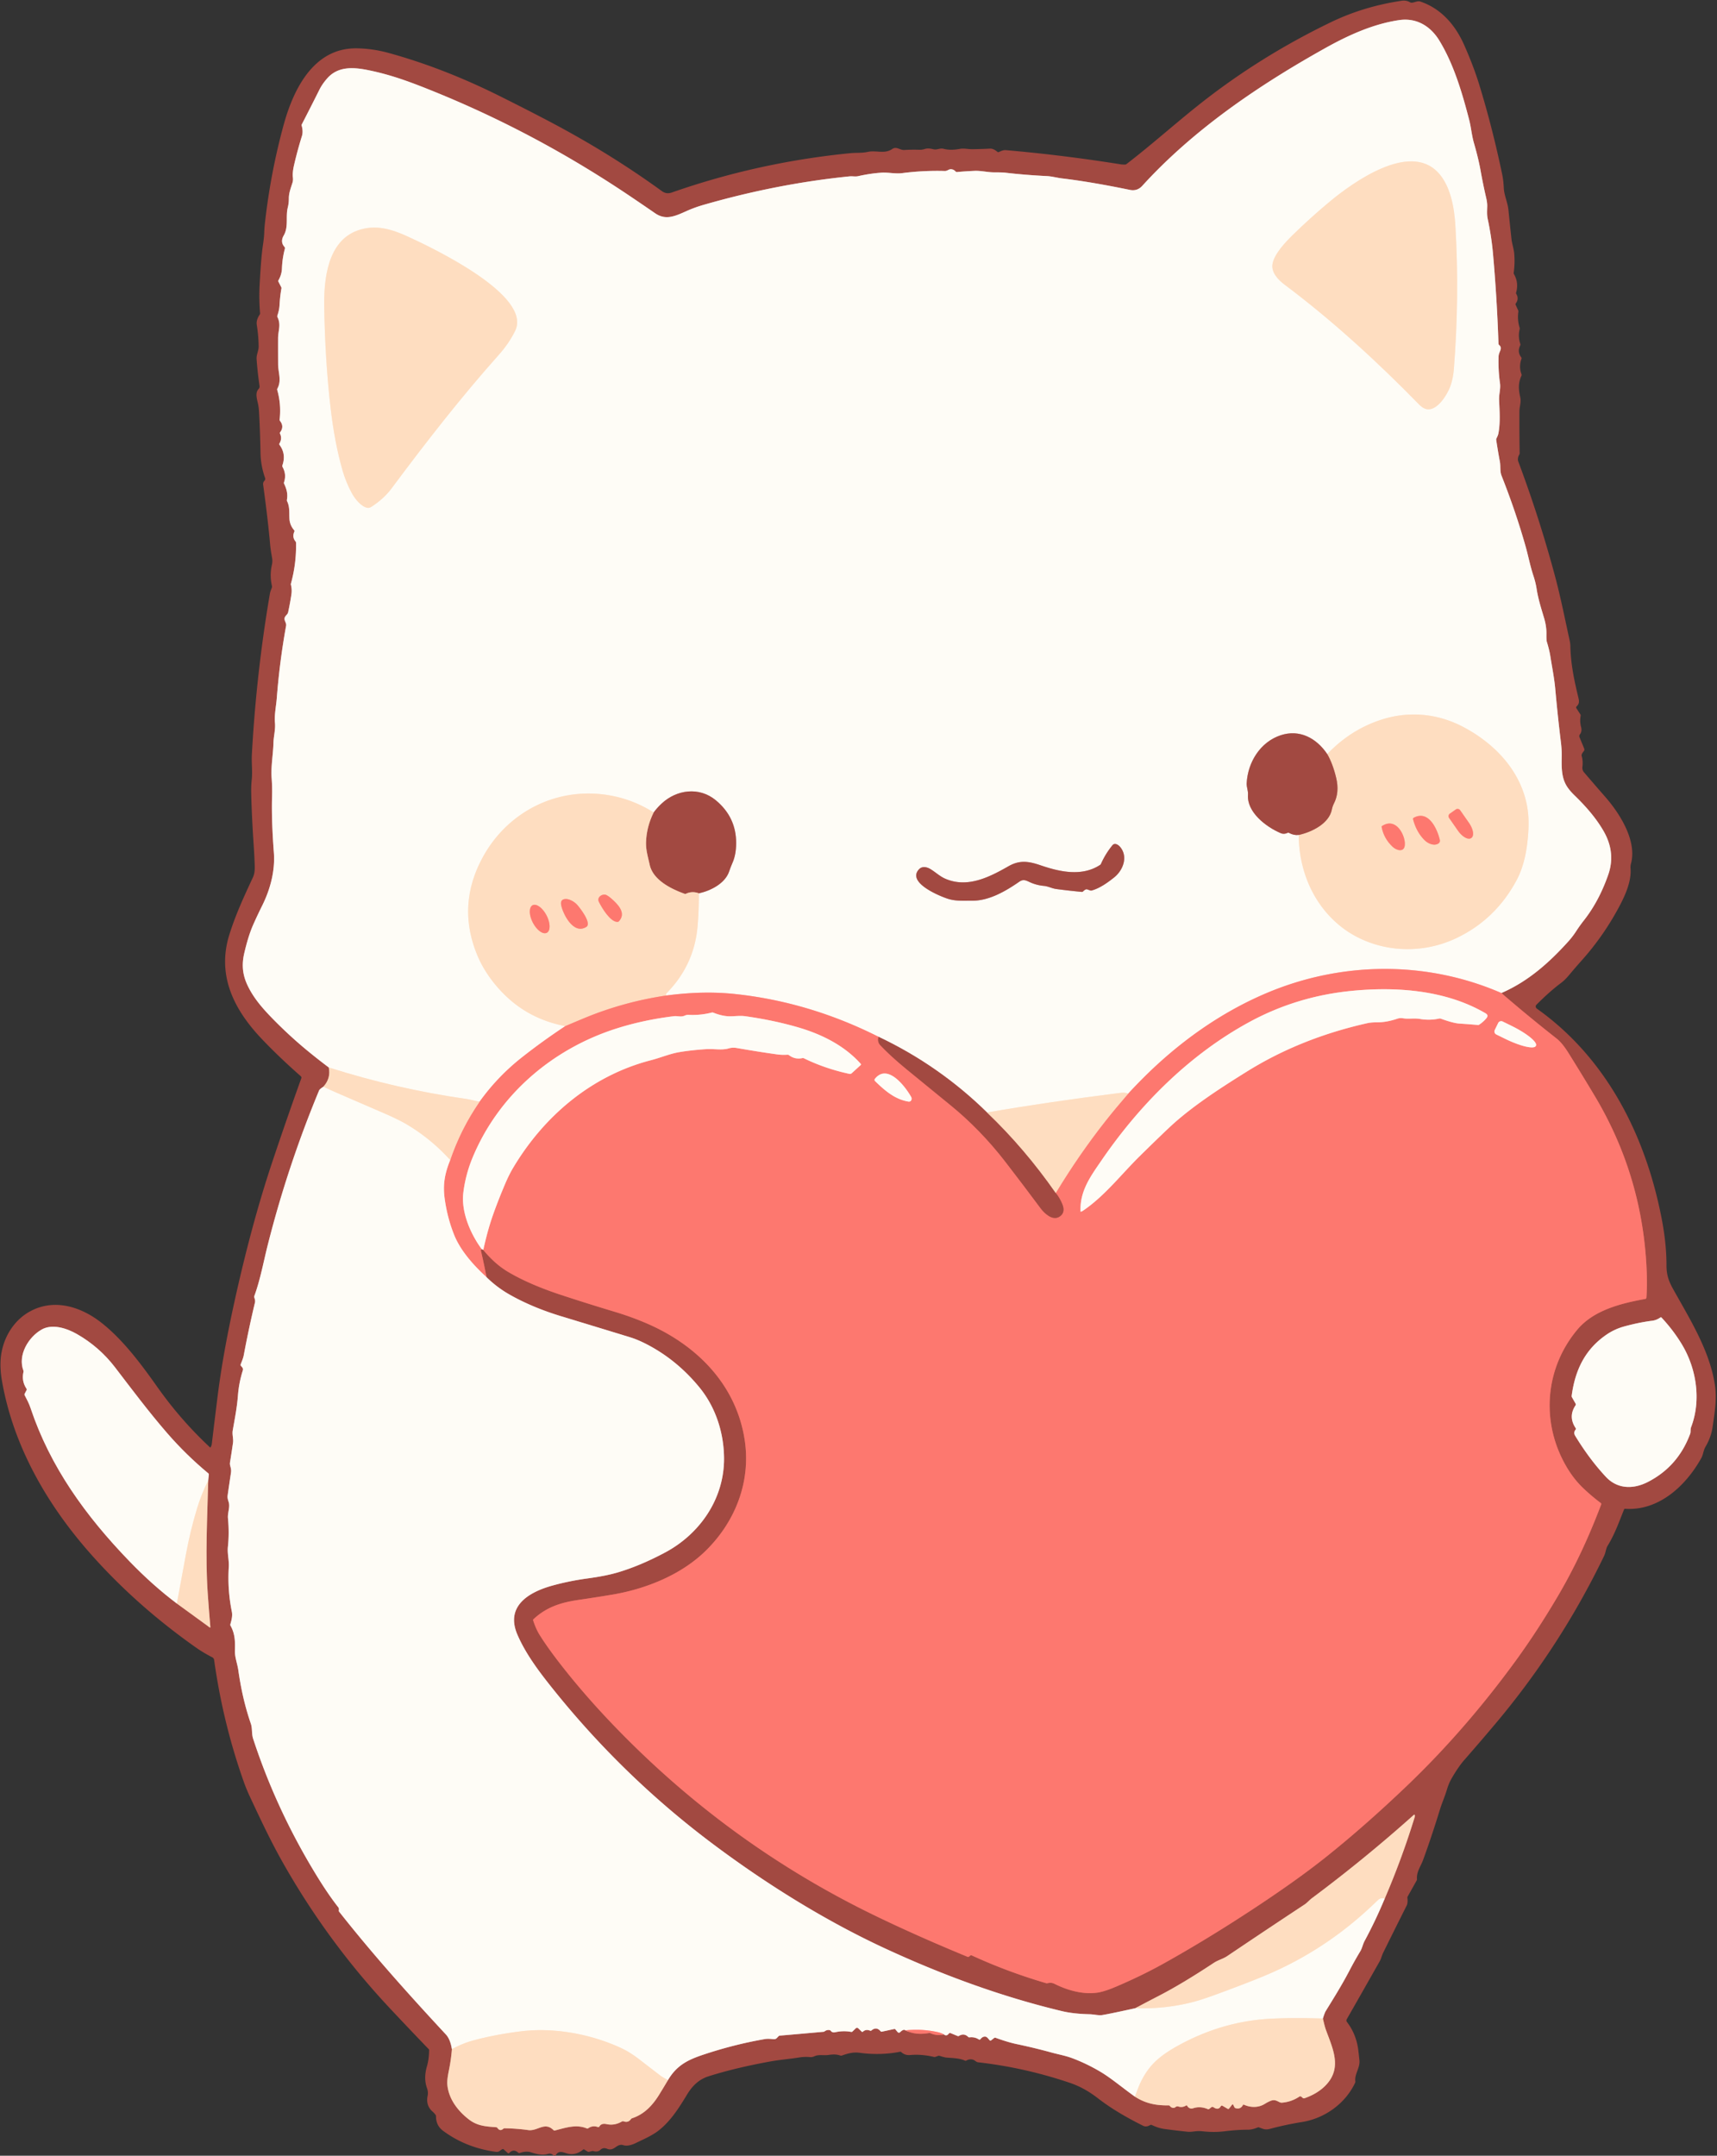 <?xml version="1.0" encoding="UTF-8"?>
<!DOCTYPE svg PUBLIC '-//W3C//DTD SVG 1.0//EN'
          'http://www.w3.org/TR/2001/REC-SVG-20010904/DTD/svg10.dtd'>
<svg height="1618.0" preserveAspectRatio="xMidYMid meet" version="1.0" viewBox="6.4 0.3 1289.2 1618.0" width="1289.2" xmlns="http://www.w3.org/2000/svg" xmlns:xlink="http://www.w3.org/1999/xlink" zoomAndPan="magnify"
><rect x="6.4" y="0.3" width="1289.2" height="1618.0" fill="#333333" stroke="none"/><g fill="none" stroke-width="2"
  ><path d="M 253.25 801.48 Q 254.95 809.67 249.14 816.01" stroke="#d09381" vector-effect="non-scaling-stroke"
    /><path d="M 249.14 816.01 Q 246.41 817.73 245.99 818.74 Q 222.50 875.25 207.50 934.49 C 204.25 947.34 201.86 960.76 197.36 973.03 Q 197.17 973.55 197.33 974.09 C 197.75 975.43 198.16 976.59 197.81 978.03 Q 193.15 997.58 189.44 1017.38 C 188.98 1019.87 187.98 1021.97 187.14 1024.27 Q 186.89 1024.96 187.37 1025.52 L 188.28 1026.60 A 2.35 2.33 -56.6 0 1 188.73 1028.84 Q 185.79 1038.05 185.04 1047.84 C 184.33 1057.06 182.66 1065.19 181.15 1073.94 C 180.60 1077.18 181.80 1080.00 181.34 1083.24 Q 180.32 1090.48 179.11 1097.83 Q 178.91 1099.04 179.18 1100.15 C 179.67 1102.19 180.16 1103.42 179.82 1105.69 Q 178.53 1114.20 177.28 1123.01 Q 177.06 1124.57 177.97 1127.25 C 179.42 1131.55 177.15 1135.53 177.57 1139.91 Q 178.63 1150.88 177.52 1161.21 C 176.97 1166.33 178.50 1171.38 178.18 1176.40 Q 177.12 1193.43 180.46 1209.86 C 181.13 1213.17 180.23 1216.30 179.37 1219.44 Q 179.22 1219.98 179.50 1220.47 C 182.91 1226.63 182.99 1232.40 182.78 1239.17 C 182.63 1244.09 184.61 1248.87 185.33 1253.86 C 187.31 1267.68 190.12 1280.54 194.73 1293.98 C 196.02 1297.76 195.19 1301.43 196.47 1305.34 Q 213.91 1358.72 244.08 1407.94 Q 252.69 1422.00 260.33 1431.75 C 260.91 1432.49 260.96 1433.26 260.81 1434.15 Q 260.71 1434.72 261.07 1435.17 C 286.28 1467.18 313.49 1497.45 341.21 1527.31 Q 344.51 1530.87 345.71 1538.33" stroke="#d0a39c" vector-effect="non-scaling-stroke"
    /><path d="M 345.71 1538.33 Q 345.09 1546.32 343.44 1554.33 Q 342.02 1561.23 342.26 1564.54 C 343.03 1575.35 349.98 1584.57 358.57 1591.15 C 364.91 1596.01 371.27 1596.33 378.92 1596.91 Q 379.56 1596.96 379.93 1597.49 Q 381.84 1600.24 384.33 1598.04 A 1.30 1.30 0.0 0 1 385.22 1597.71 Q 394.24 1597.83 402.97 1599.05 C 410.15 1600.05 415.29 1592.44 422.01 1599.10 Q 422.44 1599.52 423.02 1599.37 C 431.13 1597.30 438.99 1594.47 447.05 1597.82 Q 447.57 1598.04 448.02 1597.71 Q 451.36 1595.35 455.30 1596.76 A 0.99 0.98 -65.3 0 0 456.48 1596.32 C 457.67 1594.25 459.81 1594.15 461.89 1594.59 Q 467.77 1595.85 473.31 1592.64 Q 473.96 1592.26 474.68 1592.51 Q 478.08 1593.69 480.07 1590.88 A 1.94 1.93 -81.5 0 1 481.01 1590.18 C 490.26 1587.14 496.51 1580.34 501.47 1572.26 Q 504.87 1566.73 507.94 1561.54" stroke="#d09381" vector-effect="non-scaling-stroke"
    /><path d="M 507.94 1561.54 C 514.71 1550.16 523.19 1546.22 534.73 1542.37 Q 557.60 1534.75 580.63 1530.76 C 582.80 1530.39 584.68 1530.57 586.81 1530.81 C 589.16 1531.07 589.57 1529.99 590.97 1528.62 Q 591.39 1528.21 591.96 1528.16 Q 608.27 1526.75 624.68 1525.28 A 1.73 1.72 23.7 0 0 625.61 1524.92 Q 627.19 1523.70 629.23 1524.00 Q 629.79 1524.08 630.13 1524.52 C 630.96 1525.58 632.05 1525.93 633.36 1525.64 Q 639.60 1524.25 645.53 1525.37 Q 646.05 1525.47 646.43 1525.10 L 648.99 1522.62 A 1.26 1.26 0.0 0 1 650.75 1522.62 L 653.36 1525.14 Q 653.85 1525.62 654.36 1525.16 Q 656.64 1523.14 659.66 1524.41 Q 660.26 1524.66 660.77 1524.24 Q 664.47 1521.17 667.59 1524.87 Q 667.96 1525.31 668.53 1525.19 L 677.85 1523.18 Q 678.36 1523.07 678.69 1523.47 L 680.36 1525.48 A 1.29 1.29 0.0 0 0 682.25 1525.58 Q 684.93 1522.95 686.18 1524.19" stroke="#d0a39c" vector-effect="non-scaling-stroke"
    /><path d="M 686.18 1524.19 Q 693.82 1528.02 704.02 1526.19 A 1.67 1.64 -37.3 0 1 704.96 1526.31 Q 709.74 1528.51 715.05 1527.22" stroke="#d06158" vector-effect="non-scaling-stroke"
    /><path d="M 715.05 1527.22 Q 717.13 1528.89 718.75 1526.71 A 1.23 1.22 -60.6 0 1 720.20 1526.30 L 725.46 1528.46 Q 725.94 1528.66 726.39 1528.39 Q 730.24 1526.04 733.40 1529.15 Q 733.80 1529.53 734.34 1529.46 Q 738.13 1528.99 741.22 1530.94 Q 742.08 1531.48 742.70 1530.68 Q 744.13 1528.85 745.97 1528.88 C 747.58 1528.90 748.53 1530.69 749.55 1531.71 Q 749.99 1532.16 750.49 1531.77 L 752.86 1529.93 Q 753.34 1529.56 753.90 1529.76 Q 763.02 1533.08 769.63 1534.48 Q 783.29 1537.36 795.89 1540.83 C 801.30 1542.32 806.59 1543.20 812.02 1545.28 Q 823.01 1549.49 833.09 1555.55 C 840.94 1560.25 849.97 1567.91 858.55 1573.95" stroke="#d0a39c" vector-effect="non-scaling-stroke"
    /><path d="M 858.55 1573.95 Q 866.50 1579.16 876.26 1580.19 Q 880.04 1580.58 883.91 1580.52 Q 884.46 1580.51 884.79 1580.95 Q 885.86 1582.37 887.53 1582.38 A 2.13 2.09 24.2 0 0 888.91 1581.87 Q 890.00 1580.93 891.30 1581.38 C 893.23 1582.06 895.20 1581.70 896.93 1580.63 Q 897.49 1580.29 897.80 1580.86 C 898.74 1582.53 900.39 1583.29 902.27 1582.67 Q 907.59 1580.89 913.27 1583.31 Q 913.88 1583.57 914.41 1583.15 L 915.86 1581.98 Q 916.68 1581.32 917.55 1581.91 Q 921.22 1584.42 923.04 1581.15 A 0.92 0.91 -60.0 0 1 924.30 1580.81 L 928.23 1583.11 A 0.78 0.77 33.9 0 0 929.22 1582.92 L 931.50 1580.03 Q 932.00 1579.39 932.36 1580.11 L 933.30 1581.95 A 1.26 1.26 0.0 0 0 934.07 1582.58 Q 937.80 1583.67 939.60 1580.31 Q 939.88 1579.78 940.43 1580.02 C 945.52 1582.28 951.39 1582.33 956.10 1579.36 Q 958.03 1578.15 959.98 1577.30 C 963.04 1575.96 964.53 1576.78 966.98 1578.04 Q 967.98 1578.55 969.01 1578.47 Q 976.04 1577.92 982.14 1573.85 A 0.91 0.91 0.0 0 1 983.02 1573.78 Q 983.81 1574.14 984.37 1574.76 A 1.43 1.43 0.0 0 0 985.91 1575.15 Q 996.04 1571.59 1002.12 1565.10 C 1014.17 1552.25 1007.14 1538.00 1002.10 1524.25 C 1001.03 1521.35 1000.40 1518.32 999.68 1515.33" stroke="#d09381" vector-effect="non-scaling-stroke"
    /><path d="M 999.68 1515.33 Q 1001.04 1510.99 1001.78 1509.78 C 1007.90 1499.84 1014.05 1490.03 1019.58 1479.43 Q 1023.51 1471.89 1027.76 1464.86 C 1029.21 1462.48 1029.63 1459.65 1030.98 1457.14 Q 1039.35 1441.63 1046.14 1425.25" stroke="#d0a39c" vector-effect="non-scaling-stroke"
    /><path d="M 1046.14 1425.25 Q 1059.03 1395.30 1068.64 1364.03 Q 1068.85 1363.37 1068.71 1362.74 A 0.47 0.46 63.1 0 0 1067.95 1362.49 Q 1031.22 1395.35 991.47 1424.99 C 989.44 1426.50 988.02 1428.36 985.84 1429.80 Q 958.18 1448.03 927.93 1468.41 C 924.65 1470.62 921.07 1471.38 917.66 1473.63 Q 894.21 1489.13 876.71 1498.19 Q 863.88 1504.82 858.89 1507.57" stroke="#d09381" vector-effect="non-scaling-stroke"
    /><path d="M 858.89 1507.57 Q 839.28 1511.89 834.00 1512.72 C 831.32 1513.14 827.59 1512.18 824.60 1512.11 Q 812.35 1511.83 803.79 1509.78 Q 739.22 1494.35 670.74 1462.62 C 625.83 1441.80 581.80 1414.33 542.17 1384.69 Q 473.86 1333.60 420.33 1266.42 C 410.55 1254.15 400.98 1241.29 394.92 1227.29 C 385.57 1205.65 403.73 1195.19 421.06 1190.40 Q 433.82 1186.87 447.46 1185.02 Q 461.28 1183.15 470.24 1180.50 Q 487.12 1175.49 505.79 1165.54 C 532.16 1151.48 550.37 1124.87 550.04 1094.42 C 549.83 1075.43 543.70 1056.45 531.57 1041.63 Q 514.61 1020.92 491.82 1009.16 Q 485.21 1005.75 479.42 1003.97 Q 454.30 996.29 427.84 988.25 Q 405.70 981.52 388.56 971.70 Q 379.45 966.48 371.69 958.89" stroke="#d0a39c" vector-effect="non-scaling-stroke"
    /><path d="M 371.69 958.89 Q 369.77 948.66 367.49 939.00 Q 367.30 938.20 368.18 937.97" stroke="#d06158" vector-effect="non-scaling-stroke"
    /><path d="M 368.18 937.97 Q 368.42 937.87 369.27 938.47" stroke="#d0a39c" vector-effect="non-scaling-stroke"
    /><path d="M 369.27 938.47 Q 377.91 948.94 387.57 954.72 Q 403.51 964.25 427.70 972.22 Q 446.28 978.35 467.67 984.79 Q 481.87 989.06 493.94 994.45 C 530.48 1010.76 559.27 1040.18 565.54 1081.03 C 570.30 1112.07 558.76 1142.07 536.51 1164.02 C 518.11 1182.17 491.57 1192.93 465.74 1197.23 Q 453.50 1199.27 440.85 1201.12 C 427.81 1203.02 416.83 1206.38 406.98 1215.59 Q 406.56 1215.98 406.73 1216.53 Q 408.79 1223.01 411.80 1227.76 Q 417.94 1237.48 427.44 1249.65 C 444.54 1271.57 463.18 1291.88 483.04 1311.30 Q 562.82 1389.28 662.92 1437.86 Q 694.56 1453.22 732.78 1468.96 Q 733.53 1469.27 734.14 1468.74 L 734.74 1468.20 Q 735.38 1467.64 736.14 1467.99 Q 762.65 1480.20 791.82 1488.78 Q 792.41 1488.95 793.00 1488.80 Q 795.75 1488.08 798.13 1489.27 C 808.00 1494.19 819.27 1497.36 830.14 1495.93 Q 835.37 1495.24 844.35 1491.42 Q 863.63 1483.22 880.00 1474.10 Q 912.26 1456.12 946.71 1433.50 Q 979.71 1411.82 1001.29 1394.66 Q 1030.65 1371.31 1062.53 1340.88 C 1093.06 1311.74 1120.46 1279.73 1144.49 1246.74 Q 1160.28 1225.06 1175.74 1198.92 C 1188.76 1176.92 1199.53 1153.60 1208.64 1129.46 A 0.90 0.88 -61.2 0 0 1208.35 1128.43 Q 1201.12 1122.99 1194.82 1116.93 Q 1185.56 1108.01 1179.01 1094.46 C 1163.62 1062.61 1167.99 1025.34 1190.79 998.21 C 1203.03 983.63 1223.42 978.56 1241.77 975.23 A 1.03 1.01 87.1 0 0 1242.60 974.30 Q 1243.16 966.54 1242.95 958.54 Q 1241.03 885.25 1203.90 823.05 Q 1194.05 806.54 1183.88 790.31 Q 1179.34 783.06 1175.19 779.80 Q 1154.07 763.23 1133.70 745.63" stroke="#d06158" vector-effect="non-scaling-stroke"
    /><path d="M 1133.70 745.63 C 1153.74 736.93 1169.47 722.96 1183.97 706.90 Q 1187.15 703.38 1189.80 699.30 Q 1192.59 695.00 1195.78 690.95 Q 1207.04 676.60 1213.94 656.82 Q 1219.75 640.16 1210.36 623.94 C 1204.60 614.00 1196.87 605.28 1188.53 597.20 Q 1183.95 592.76 1181.89 588.74 C 1178.57 582.24 1178.92 574.61 1179.00 567.52 Q 1179.05 562.67 1178.41 557.49 Q 1176.03 538.11 1174.12 517.04 C 1173.39 509.03 1171.76 501.12 1170.50 493.05 Q 1169.75 488.25 1167.84 482.01 Q 1167.45 480.75 1167.53 476.02 Q 1167.62 470.43 1165.74 464.09 C 1163.66 457.11 1161.33 449.88 1160.19 442.43 Q 1159.46 437.58 1157.71 432.31 C 1155.31 425.05 1153.93 417.68 1151.95 410.65 Q 1144.59 384.52 1133.83 357.35 C 1132.48 353.93 1133.23 350.25 1132.56 346.71 Q 1131.06 338.81 1129.83 330.49 Q 1129.75 329.95 1129.98 329.45 C 1130.56 328.18 1131.21 326.99 1131.47 325.61 C 1133.02 317.44 1132.35 308.75 1132.00 300.60 C 1131.81 296.13 1133.27 292.13 1132.66 287.91 Q 1131.29 278.32 1131.59 268.12 Q 1131.63 266.75 1132.05 265.52 C 1132.75 263.44 1134.37 261.22 1132.09 259.32 Q 1131.56 258.88 1131.53 258.19 Q 1130.37 223.95 1127.41 190.75 Q 1126.26 177.85 1123.42 164.55 C 1122.75 161.43 1122.99 158.39 1123.07 155.19 Q 1123.14 152.47 1122.30 148.86 Q 1119.91 138.57 1118.09 128.37 Q 1116.48 119.34 1113.11 107.71 C 1111.41 101.82 1110.99 95.93 1109.51 90.21 C 1104.24 69.81 1097.88 48.32 1087.05 30.64 C 1080.45 19.88 1069.94 13.47 1056.94 15.39 C 1037.86 18.20 1019.40 26.41 1001.91 36.16 C 951.71 64.15 902.66 97.41 864.07 139.78 Q 860.27 143.96 854.74 142.82 Q 825.45 136.78 803.93 134.22 C 800.14 133.77 796.23 132.65 792.39 132.46 Q 775.94 131.64 761.68 129.97 C 758.56 129.61 755.58 129.70 752.51 129.66 C 747.83 129.61 742.82 128.33 738.23 128.54 Q 731.45 128.84 724.91 129.42 Q 724.33 129.47 723.94 129.04 Q 722.35 127.30 720.25 127.32 C 718.64 127.34 717.68 128.68 715.82 128.63 Q 699.64 128.19 683.90 130.24 C 678.69 130.92 673.45 129.58 668.25 129.91 Q 660.11 130.42 650.62 132.54 C 648.49 133.01 646.49 132.45 644.32 132.67 C 607.11 136.43 570.64 143.71 534.74 154.04 Q 527.98 155.98 521.87 158.72 C 513.40 162.51 506.30 165.88 498.31 160.37 Q 486.80 152.44 477.32 146.09 Q 408.05 99.74 332.43 69.07 C 314.74 61.90 300.38 56.52 283.08 52.99 C 272.04 50.74 260.33 49.78 252.09 59.12 Q 248.37 63.34 246.26 67.56 Q 240.10 79.90 232.99 93.68 Q 232.77 94.11 232.90 94.57 Q 234.15 99.04 233.10 102.41 Q 229.67 113.37 227.12 124.52 Q 225.90 129.90 226.31 133.44 Q 226.57 135.61 226.01 137.41 C 224.79 141.32 223.26 145.12 223.28 149.26 Q 223.30 152.75 222.49 156.01 C 220.70 163.12 223.28 170.43 219.38 177.15 C 217.73 179.99 217.64 183.00 219.94 185.53 A 1.57 1.56 31.7 0 1 220.29 187.00 Q 218.37 194.15 218.09 201.81 Q 217.93 206.37 215.47 210.71 Q 215.20 211.20 215.45 211.69 L 217.61 215.94 A 1.30 1.28 -53.6 0 1 217.72 216.72 Q 216.65 222.61 216.27 229.60 Q 216.09 232.86 214.69 237.08 Q 214.46 237.74 214.77 238.38 C 217.58 244.12 215.20 248.47 215.19 254.28 Q 215.17 263.97 215.22 273.63 C 215.25 279.95 218.00 285.83 214.70 291.91 Q 214.41 292.44 214.57 293.02 Q 217.65 303.91 216.36 315.15 A 1.52 1.48 -61.5 0 0 216.67 316.25 Q 219.94 320.45 216.76 324.73 Q 216.39 325.23 216.66 325.80 Q 218.40 329.47 216.22 333.17 Q 215.91 333.69 216.27 334.19 Q 221.42 341.15 218.42 349.62 A 1.36 1.35 -50.4 0 0 218.52 350.73 Q 221.63 356.22 219.68 362.24 Q 219.48 362.86 219.76 363.44 C 221.63 367.46 222.62 370.96 221.83 375.47 Q 221.73 376.03 221.98 376.54 C 224.08 380.81 223.46 385.33 223.74 389.84 Q 224.03 394.48 227.28 398.30 Q 227.67 398.75 227.42 399.30 Q 225.57 403.38 228.30 406.69 Q 228.67 407.14 228.68 407.73 Q 228.98 423.32 224.86 438.29 Q 224.73 438.76 224.84 439.24 Q 225.73 442.73 225.21 446.31 Q 224.26 452.83 222.76 459.75 C 222.47 461.13 221.65 461.63 220.85 462.65 C 218.61 465.50 221.71 467.26 221.21 470.00 Q 216.38 496.61 214.24 524.07 C 213.76 530.32 212.29 536.87 212.85 542.85 C 213.32 547.92 211.86 552.77 211.73 557.83 C 211.49 566.82 209.72 575.46 210.37 584.43 Q 210.88 591.40 210.68 597.74 Q 210.14 615.45 212.03 640.23 C 213.03 653.38 209.57 667.29 203.36 679.83 Q 199.46 687.68 196.43 694.56 Q 192.78 702.85 189.77 715.87 C 187.88 724.04 188.44 731.37 191.85 738.96 C 196.26 748.77 203.18 756.75 210.82 764.59 Q 223.78 777.88 237.85 789.41 Q 245.60 795.76 253.25 801.48" stroke="#d0a39c" vector-effect="non-scaling-stroke"
    /><path d="M 1133.70 745.63 C 1077.34 721.13 1013.42 721.87 957.08 745.80 C 922.35 760.55 891.21 782.96 864.59 809.59 Q 858.79 815.39 853.38 821.28" stroke="#febab3" vector-effect="non-scaling-stroke"
    /><path d="M 853.38 821.28 Q 851.31 820.12 848.25 820.50 Q 794.51 827.19 747.51 835.29" stroke="#feeddb" vector-effect="non-scaling-stroke"
    /><path d="M 747.51 835.29 Q 711.61 800.09 666.06 778.49" stroke="#d0a39c" vector-effect="non-scaling-stroke"
    /><path d="M 666.06 778.49 Q 613.85 752.21 558.00 746.34 Q 534.22 743.84 506.81 747.48" stroke="#febab3" vector-effect="non-scaling-stroke"
    /><path d="M 506.81 747.48 Q 506.26 746.39 506.92 745.73 Q 527.51 724.82 530.12 695.99 Q 531.11 685.19 531.15 670.78" stroke="#feeddb" vector-effect="non-scaling-stroke"
    /><path d="M 531.15 670.78 C 539.93 668.89 550.75 663.45 553.84 654.45 Q 555.03 650.97 556.38 647.90 Q 559.09 641.79 559.13 633.25 Q 559.23 613.67 543.86 600.95 C 531.38 590.62 514.41 592.93 503.18 603.43 Q 499.72 606.67 497.21 610.09" stroke="#d0a39c" vector-effect="non-scaling-stroke"
    /><path d="M 497.21 610.09 Q 482.91 601.12 467.00 597.83 C 426.42 589.44 387.12 608.88 368.09 645.20 Q 349.32 680.99 365.17 718.18 C 370.48 730.64 379.77 742.50 389.86 751.14 Q 407.15 765.95 430.87 770.47" stroke="#feeddb" vector-effect="non-scaling-stroke"
    /><path d="M 430.87 770.47 Q 413.61 781.88 398.11 794.11 Q 379.93 808.47 366.44 827.29" stroke="#febab3" vector-effect="non-scaling-stroke"
    /><path d="M 366.44 827.29 Q 363.95 826.76 361.48 826.13 Q 358.81 825.46 356.49 825.12 Q 303.99 817.61 253.25 801.48" stroke="#feeddb" vector-effect="non-scaling-stroke"
    /><path d="M 369.27 938.47 Q 372.33 924.46 376.01 913.75 Q 379.96 902.29 385.82 888.53 Q 388.65 881.90 391.66 876.85 C 415.05 837.57 451.00 807.44 495.20 796.04 C 502.49 794.16 509.35 791.17 516.57 789.97 Q 525.05 788.56 535.28 787.84 Q 538.71 787.60 542.17 787.76 C 545.64 787.93 550.01 788.23 553.36 787.23 Q 556.35 786.33 559.49 786.87 Q 577.06 789.92 590.08 791.70 Q 593.68 792.19 597.79 791.93 A 1.52 1.48 61.3 0 1 598.77 792.23 Q 603.21 795.67 608.86 794.48 A 1.89 1.87 -38.1 0 1 610.05 794.62 Q 625.90 802.37 644.16 806.30 A 1.95 1.94 -59.9 0 0 645.90 805.83 L 652.64 799.69 A 0.65 0.64 47.8 0 0 652.68 798.78 C 640.39 785.02 623.37 776.53 605.38 771.31 Q 587.28 766.06 566.17 763.06 C 562.44 762.53 559.01 763.00 555.31 763.10 Q 549.29 763.28 541.91 760.34 Q 541.41 760.14 540.89 760.27 Q 532.22 762.47 523.56 762.01 Q 521.94 761.93 520.49 762.60 C 517.79 763.85 515.05 762.70 512.51 763.01 Q 489.60 765.79 469.18 772.29 C 420.87 787.68 380.40 822.37 360.98 869.78 C 357.65 877.91 355.35 886.72 354.28 895.53 C 352.53 909.99 359.72 926.56 368.18 937.97" stroke="#febab3" vector-effect="non-scaling-stroke"
    /><path d="M 371.69 958.89 C 362.20 950.23 352.20 939.12 347.43 927.25 Q 342.27 914.39 340.30 900.07 C 338.83 889.45 340.29 881.22 344.41 871.06" stroke="#febab3" vector-effect="non-scaling-stroke"
    /><path d="M 344.41 871.06 Q 352.42 847.59 366.44 827.29" stroke="#feab98" vector-effect="non-scaling-stroke"
    /><path d="M 666.06 778.49 Q 665.03 782.25 667.31 784.70 Q 674.85 792.78 687.24 802.94 Q 703.88 816.59 719.88 829.60 Q 742.68 848.15 761.40 872.40 Q 774.85 889.83 787.61 907.00 C 790.52 910.92 796.42 916.56 801.57 913.67 C 805.31 911.57 805.60 907.97 804.06 904.19 Q 802.07 899.30 799.10 895.72" stroke="#d06158" vector-effect="non-scaling-stroke"
    /><path d="M 799.10 895.72 Q 816.53 866.92 836.32 841.81 Q 843.52 832.67 853.38 821.28" stroke="#feab98" vector-effect="non-scaling-stroke"
    /><path d="M 747.51 835.29 Q 775.92 862.43 799.10 895.72" stroke="#d09381" vector-effect="non-scaling-stroke"
    /><path d="M 344.41 871.06 Q 329.78 854.89 311.28 844.02 Q 305.11 840.40 293.29 835.31 Q 276.04 827.89 258.82 820.40 Q 254.08 818.33 249.14 816.01" stroke="#feeddb" vector-effect="non-scaling-stroke"
    /><path d="M 531.15 670.78 Q 526.12 668.94 521.46 671.10 Q 520.95 671.33 520.42 671.15 C 509.92 667.38 496.70 660.66 494.23 649.42 C 493.04 643.97 491.32 638.44 491.47 632.74 Q 491.77 621.02 497.21 610.09" stroke="#d09381" vector-effect="non-scaling-stroke"
    /><path d="M 506.81 747.48 Q 478.09 751.68 451.06 762.08 Q 445.86 764.08 430.87 770.47" stroke="#feab98" vector-effect="non-scaling-stroke"
    /><path d="M 858.89 1507.57 Q 881.04 1508.32 901.89 1503.00 Q 908.62 1501.29 920.88 1496.77 Q 943.21 1488.55 956.25 1483.10 Q 999.52 1464.98 1034.19 1432.86 Q 1037.88 1429.45 1041.37 1426.11 Q 1042.96 1424.60 1046.14 1425.25" stroke="#feeddb" vector-effect="non-scaling-stroke"
    /><path d="M 999.68 1515.33 Q 976.90 1514.56 959.76 1515.51 Q 922.92 1517.56 889.19 1536.64 Q 880.88 1541.34 875.22 1546.34 Q 866.90 1553.68 861.79 1565.50 Q 861.07 1567.16 858.55 1573.95" stroke="#feeddb" vector-effect="non-scaling-stroke"
    /><path d="M 715.05 1527.22 Q 712.94 1526.10 710.74 1525.60 Q 698.93 1522.91 686.18 1524.19" stroke="#febab3" vector-effect="non-scaling-stroke"
    /><path d="M 507.94 1561.54 Q 503.71 1559.28 502.30 1558.21 Q 494.35 1552.12 486.49 1546.05 C 481.84 1542.46 477.44 1539.63 472.34 1537.28 C 450.24 1527.13 422.81 1521.82 397.63 1524.91 Q 377.94 1527.33 360.99 1531.98 Q 353.62 1534.01 345.71 1538.33" stroke="#feeddb" vector-effect="non-scaling-stroke"
    /><path d="M 1189.46 1073.30 Q 1187.62 1075.50 1189.12 1077.95 Q 1199.93 1095.70 1212.26 1108.85 C 1220.84 1118.00 1232.75 1118.17 1243.57 1112.66 Q 1266.28 1101.09 1275.42 1076.55 C 1276.02 1074.91 1275.51 1073.15 1276.16 1071.46 C 1283.84 1051.40 1280.28 1027.57 1269.14 1009.18 Q 1262.72 998.58 1253.92 989.19 A 0.59 0.58 50.6 0 0 1253.16 989.11 C 1251.26 990.39 1249.35 991.29 1247.04 991.58 Q 1237.41 992.77 1226.25 995.79 Q 1218.94 997.76 1212.91 1001.84 C 1196.49 1012.95 1189.02 1028.73 1186.49 1047.95 Q 1186.41 1048.52 1186.70 1049.03 L 1189.43 1053.83 A 1.20 1.20 0.0 0 1 1189.38 1055.10 Q 1183.69 1063.59 1189.51 1072.22 Q 1189.89 1072.78 1189.46 1073.30" stroke="#d0a39c" vector-effect="non-scaling-stroke"
    /><path d="M 139.20 1203.85 L 163.78 1221.72 Q 164.41 1222.18 164.34 1221.40 Q 163.23 1208.72 162.37 1196.16 C 160.46 1168.31 162.04 1139.82 162.73 1111.50" stroke="#d09381" vector-effect="non-scaling-stroke"
    /><path d="M 162.73 1111.50 L 163.21 1107.01 Q 163.26 1106.52 162.89 1106.21 Q 145.89 1092.10 131.58 1075.55 C 117.97 1059.82 105.44 1043.10 92.82 1026.63 Q 81.02 1011.23 64.19 1001.60 C 56.46 997.19 45.67 993.67 37.66 998.22 C 27.68 1003.88 19.60 1017.42 23.97 1028.99 Q 24.15 1029.48 24.03 1029.99 Q 22.43 1036.80 26.30 1042.62 Q 26.64 1043.13 26.36 1043.67 L 24.91 1046.42 Q 24.64 1046.95 24.91 1047.48 C 26.54 1050.60 28.18 1053.67 29.32 1057.07 C 44.05 1101.12 70.48 1137.85 103.61 1172.15 Q 121.19 1190.35 139.20 1203.85" stroke="#d0a39c" vector-effect="non-scaling-stroke"
    /><path d="M 162.73 1111.50 Q 157.49 1122.02 154.27 1132.74 Q 149.29 1149.29 146.13 1166.27 Q 142.67 1184.79 139.20 1203.85" stroke="#feeddb" vector-effect="non-scaling-stroke"
    /><path d="M 1095.35 290.28 Q 1097.46 284.47 1098.02 277.35 Q 1102.30 222.72 1099.15 169.52 C 1098.34 155.83 1095.41 139.52 1086.05 129.66 C 1064.40 106.87 1022.33 137.06 1004.62 151.80 Q 990.43 163.61 977.14 176.59 C 971.75 181.86 962.87 191.14 961.82 198.75 C 960.94 205.06 966.33 210.50 970.91 213.94 C 1006.75 240.81 1040.20 271.47 1071.81 303.80 Q 1074.11 306.15 1076.28 307.01 C 1084.86 310.40 1093.17 296.29 1095.35 290.28" stroke="#feeddb" vector-effect="non-scaling-stroke"
    /><path d="M 393.18 248.64 C 406.19 222.12 331.93 186.75 312.99 178.03 C 300.68 172.36 288.35 168.45 274.82 173.33 C 252.28 181.46 249.50 210.05 249.84 230.72 Q 250.50 271.03 254.66 306.77 Q 257.70 332.94 263.66 353.62 Q 266.14 362.20 270.51 370.33 C 272.80 374.57 277.56 380.66 282.32 381.46 Q 283.77 381.71 285.48 380.57 Q 294.71 374.50 300.23 367.10 C 326.76 331.53 352.24 298.81 380.99 266.53 Q 388.58 258.01 393.18 248.64" stroke="#feeddb" vector-effect="non-scaling-stroke"
    /><path d="M 1002.96 566.30 C 994.73 554.10 981.98 547.50 967.94 552.17 C 952.73 557.22 943.29 572.34 942.47 588.15 C 942.32 591.15 943.66 593.75 943.44 596.89 C 942.56 609.93 956.98 620.93 968.05 625.64 Q 970.51 626.69 973.22 625.39 Q 973.72 625.15 974.21 625.42 Q 977.85 627.39 981.54 626.98" stroke="#d0a39c" vector-effect="non-scaling-stroke"
    /><path d="M 981.54 626.98 Q 981.59 641.69 985.94 655.51 C 992.45 676.23 1006.46 694.01 1025.88 703.84 C 1048.82 715.45 1076.27 715.58 1099.69 704.52 Q 1129.25 690.56 1145.12 660.95 C 1151.12 649.75 1153.30 636.27 1154.00 623.31 Q 1154.59 612.35 1152.52 602.94 C 1147.04 577.96 1128.59 558.59 1105.98 546.40 C 1085.73 535.48 1063.41 533.61 1041.88 541.03 Q 1019.74 548.66 1002.96 566.30" stroke="#feeddb" vector-effect="non-scaling-stroke"
    /><path d="M 981.54 626.98 C 991.41 624.82 1004.32 618.45 1006.41 607.90 Q 1006.88 605.52 1007.99 603.33 Q 1012.22 595.03 1009.68 584.25 Q 1007.19 573.69 1002.96 566.30" stroke="#d09381" vector-effect="non-scaling-stroke"
    /><path d="M 780.02 662.59 Q 784.85 664.73 790.16 665.21 C 793.45 665.50 796.25 667.13 799.50 667.56 Q 808.53 668.76 818.59 669.72 A 1.35 1.34 -66.0 0 0 819.70 669.29 Q 820.52 668.38 821.63 667.89 Q 822.17 667.64 822.73 667.84 L 825.01 668.63 Q 825.53 668.80 826.05 668.67 C 832.02 667.09 838.04 662.78 842.92 658.89 C 849.80 653.41 853.60 643.09 847.33 635.85 C 845.99 634.30 843.35 632.65 841.63 634.76 Q 836.45 641.10 833.08 648.64 Q 832.85 649.18 832.36 649.49 C 818.73 658.42 802.06 654.67 787.74 649.77 C 778.69 646.68 771.99 645.70 763.62 650.47 C 749.19 658.70 732.83 667.02 716.22 659.86 C 712.08 658.08 708.96 655.01 705.14 652.68 C 702.42 651.01 698.85 650.18 696.43 652.75 C 687.11 662.67 711.60 672.76 717.97 674.84 C 724.02 676.80 730.00 676.28 736.51 676.32 C 749.09 676.40 761.62 669.10 771.73 662.08 C 774.93 659.86 776.96 661.23 780.02 662.59" stroke="#d0a39c" vector-effect="non-scaling-stroke"
    /><path d="M 1099.48 607.87 L 1095.05 610.96 A 2.36 2.36 0.0 0 0 1094.46 614.24 L 1101.11 623.78 A 10.20 4.96 55.1 0 0 1111.02 629.30 L 1111.18 629.19 A 10.20 4.96 55.1 0 0 1109.41 617.99 L 1102.76 608.45 A 2.36 2.36 0.0 0 0 1099.48 607.87" stroke="#feab98" vector-effect="non-scaling-stroke"
    /><path d="M 1087.44 630.53 C 1085.41 622.12 1078.90 608.06 1067.86 614.10 A 0.98 0.97 68.7 0 0 1067.39 615.19 Q 1069.88 624.75 1076.03 630.90 C 1078.42 633.29 1083.03 635.49 1086.28 633.48 Q 1087.91 632.46 1087.44 630.53" stroke="#feab98" vector-effect="non-scaling-stroke"
    /><path d="M 1061.18 634.81 C 1061.69 630.39 1059.07 623.84 1055.48 620.74 Q 1050.33 616.28 1044.11 620.25 Q 1043.71 620.50 1043.80 620.96 Q 1045.42 629.72 1052.16 635.97 C 1054.86 638.48 1060.55 640.33 1061.18 634.81" stroke="#feab98" vector-effect="non-scaling-stroke"
    /><path d="M 471.16 691.72 C 476.84 685.45 470.26 678.93 465.20 674.52 Q 463.56 673.10 462.00 672.23 C 459.06 670.60 454.27 673.54 456.07 677.19 C 458.26 681.66 464.67 692.35 470.02 692.24 Q 470.70 692.23 471.16 691.72" stroke="#feab98" vector-effect="non-scaling-stroke"
    /><path d="M 439.48 679.09 C 437.57 677.08 433.79 674.87 430.91 675.06 Q 426.90 675.33 427.77 679.72 C 429.07 686.32 437.06 702.22 446.69 695.96 C 450.92 693.20 441.51 681.23 439.48 679.09" stroke="#feab98" vector-effect="non-scaling-stroke"
    /><path d="M 416.964 700.415 A 11.63 5.82 62.7 0 0 416.802 687.411 A 11.63 5.82 62.7 0 0 406.296 679.745 A 11.63 5.82 62.7 0 0 406.458 692.749 A 11.63 5.82 62.7 0 0 416.964 700.415" stroke="#feab98" vector-effect="non-scaling-stroke"
    /><path d="M 1121.85 760.86 C 1092.10 743.41 1055.10 740.71 1021.40 744.00 Q 980.34 748.00 944.87 767.19 C 900.06 791.44 862.61 828.79 833.64 870.99 C 825.33 883.10 817.18 894.01 817.70 909.43 A 0.30 0.30 0.0 0 0 818.10 909.71 Q 818.93 909.42 819.66 908.93 C 835.99 897.86 848.32 881.63 862.32 867.88 Q 881.74 848.80 887.81 843.40 C 903.59 829.37 923.33 816.55 942.75 804.48 Q 983.05 779.42 1033.22 768.21 Q 1035.89 767.61 1040.51 767.62 Q 1047.50 767.63 1055.50 764.92 Q 1057.60 764.21 1059.73 764.57 C 1064.16 765.30 1068.12 764.32 1072.61 765.09 Q 1079.93 766.34 1087.06 764.78 Q 1087.63 764.66 1088.19 764.86 Q 1097.63 768.25 1101.99 768.53 Q 1109.01 768.99 1116.16 769.62 Q 1116.58 769.66 1116.93 769.43 Q 1120.16 767.32 1122.44 764.57 Q 1124.32 762.31 1121.85 760.86" stroke="#febab3" vector-effect="non-scaling-stroke"
    /><path d="M 1131.30 768.14 L 1128.73 773.39 A 2.50 2.50 0.0 0 0 1129.88 776.73 L 1136.56 780.00 A 23.00 5.27 26.1 0 0 1159.53 785.39 L 1159.67 785.12 A 23.00 5.27 26.1 0 0 1141.33 770.27 L 1134.65 767.00 A 2.50 2.50 0.0 0 0 1131.30 768.14" stroke="#febab3" vector-effect="non-scaling-stroke"
    /><path d="M 663.41 811.70 C 670.67 818.76 678.28 825.44 688.58 827.12 A 1.95 1.94 -76.8 0 0 690.75 825.77 Q 691.11 824.63 690.51 823.57 C 685.94 815.49 672.69 798.23 663.31 810.05 A 1.23 1.23 0.0 0 0 663.41 811.70" stroke="#febab3" vector-effect="non-scaling-stroke"
  /></g
  ><g id="change1_1"
  ><path d="M 164.48 1086.61 Q 165.26 1085.45 165.43 1084.02 Q 167.69 1065.09 169.82 1048.02 Q 173.73 1016.85 182.45 977.24 Q 195.18 919.43 210.61 873.14 Q 221.05 841.83 232.62 809.64 A 1.50 1.50 0.0 0 0 232.19 808.01 Q 216.30 794.09 203.10 780.24 C 182.28 758.40 169.05 732.71 178.54 702.03 C 183.16 687.08 189.56 673.29 196.28 658.89 C 197.52 656.23 197.74 653.40 197.66 650.46 Q 197.46 643.19 196.95 635.75 Q 195.40 613.00 195.02 595.47 Q 194.90 590.35 195.42 585.45 C 196.08 579.13 195.16 572.98 195.51 566.67 Q 198.84 505.63 209.02 446.05 C 209.30 444.40 209.92 442.89 210.52 441.34 Q 210.74 440.77 210.60 440.17 Q 208.75 432.17 210.56 424.22 Q 211.14 421.67 210.72 419.25 C 210.15 415.96 209.56 412.67 209.26 409.33 Q 207.53 389.94 203.99 364.15 Q 203.75 362.41 204.90 361.20 Q 205.83 360.21 205.43 359.05 Q 202.18 349.80 202.00 340.39 Q 201.66 322.37 200.84 308.65 Q 200.69 306.10 200.13 303.45 C 199.37 299.81 197.75 295.21 200.60 292.20 A 2.62 2.59 62.8 0 0 201.28 290.04 C 200.35 283.50 199.52 276.64 199.07 269.90 C 198.83 266.30 200.68 263.62 200.62 260.16 Q 200.47 251.87 199.20 244.17 C 198.75 241.37 199.85 238.70 201.39 236.42 Q 201.70 235.96 201.66 235.40 Q 200.77 224.45 201.34 214.00 Q 202.45 193.34 203.74 184.86 Q 204.67 178.78 204.81 174.63 Q 204.94 171.22 205.29 168.05 Q 209.48 130.21 219.36 94.09 C 226.61 67.56 241.71 36.38 273.82 36.58 Q 285.93 36.66 298.28 40.06 Q 339.04 51.27 380.74 71.98 Q 402.39 82.74 420.18 92.14 Q 464.82 115.74 503.35 143.73 C 505.69 145.42 508.08 145.75 510.87 144.77 Q 575.71 122.08 644.86 115.27 C 649.17 114.85 653.71 115.25 657.89 114.32 C 664.27 112.90 670.54 116.12 676.33 112.13 C 679.53 109.93 682.17 113.06 685.27 112.88 Q 691.02 112.53 696.73 112.73 Q 698.65 112.80 700.78 112.12 C 702.96 111.43 705.24 111.84 707.48 112.37 C 709.99 112.96 712.16 111.26 714.87 111.98 C 718.87 113.03 722.96 112.79 727.01 112.06 C 730.30 111.46 733.36 112.34 736.62 112.29 Q 743.30 112.18 749.78 111.86 Q 752.32 111.73 755.31 114.28 Q 755.74 114.64 756.26 114.44 C 758.13 113.71 759.54 112.81 761.69 113.00 Q 804.19 116.66 847.99 123.66 Q 849.26 123.86 851.27 123.80 Q 851.77 123.79 852.17 123.48 C 871.73 108.43 890.00 91.96 908.44 77.47 Q 952.96 42.48 1005.39 17.12 C 1022.37 8.91 1039.83 3.73 1058.74 0.88 Q 1062.30 0.34 1065.21 2.05 A 1.97 1.94 59.9 0 0 1066.20 2.32 C 1068.64 2.29 1070.57 0.68 1072.99 1.51 C 1088.72 6.87 1099.27 19.34 1105.82 34.19 Q 1112.86 50.15 1116.92 63.34 Q 1126.97 96.00 1134.34 131.31 Q 1135.25 135.66 1135.52 141.38 C 1135.77 146.92 1138.43 152.15 1139.01 157.90 Q 1140.20 169.63 1141.28 179.67 C 1141.67 183.25 1143.04 187.00 1143.35 190.69 Q 1143.95 197.71 1142.97 204.98 Q 1142.89 205.57 1143.18 206.09 Q 1146.87 212.56 1144.76 219.92 Q 1144.61 220.46 1144.90 220.94 Q 1147.08 224.56 1144.52 228.06 Q 1144.17 228.54 1144.42 229.08 L 1146.27 233.15 Q 1146.53 233.71 1146.44 234.32 Q 1145.60 240.46 1147.38 246.24 Q 1147.55 246.80 1147.42 247.38 Q 1146.07 252.93 1147.92 258.46 Q 1148.11 259.02 1147.85 259.54 Q 1145.44 264.38 1148.65 268.56 Q 1149.00 269.02 1148.80 269.57 Q 1146.65 275.54 1148.82 281.21 A 1.45 1.45 0.0 0 1 1148.77 282.33 C 1146.14 287.91 1146.65 292.91 1147.87 298.51 C 1148.67 302.18 1147.27 305.43 1147.25 309.16 Q 1147.17 324.67 1147.42 340.49 Q 1147.43 340.95 1147.20 341.35 Q 1145.50 344.33 1146.46 346.88 Q 1162.20 388.82 1173.97 432.74 C 1178.25 448.70 1181.40 464.82 1184.97 481.01 Q 1185.44 483.14 1185.49 485.18 C 1185.80 498.40 1188.12 509.86 1191.56 524.11 C 1192.19 526.71 1192.26 528.56 1190.23 530.46 Q 1189.54 531.11 1190.05 531.91 L 1192.99 536.44 Q 1193.31 536.92 1193.21 537.50 Q 1192.46 541.84 1193.53 545.94 C 1194.04 547.92 1193.96 549.85 1192.66 551.49 A 2.14 2.12 53.1 0 0 1192.37 553.61 L 1195.89 562.18 A 1.87 1.87 0.0 0 1 1195.53 564.17 Q 1194.61 565.16 1194.11 566.36 Q 1193.82 567.04 1194.02 567.76 Q 1195.12 571.67 1194.52 575.96 C 1194.34 577.21 1194.78 578.82 1195.59 579.78 Q 1203.35 588.87 1211.69 598.40 C 1222.93 611.24 1235.64 631.61 1230.98 648.61 Q 1230.53 650.23 1230.68 652.13 C 1231.40 661.19 1227.20 671.10 1223.09 679.02 Q 1211.17 701.96 1193.93 721.27 Q 1190.49 725.11 1187.48 728.65 C 1184.62 732.01 1182.08 735.39 1178.55 738.02 Q 1170.11 744.31 1160.13 754.32 C 1159.10 755.35 1159.33 756.61 1160.45 757.41 C 1212.50 794.42 1242.02 852.25 1254.13 915.34 Q 1257.71 934.02 1257.67 950.13 C 1257.66 956.98 1259.34 961.86 1262.49 967.53 C 1275.12 990.25 1290.05 1013.80 1294.01 1039.69 C 1295.65 1050.44 1293.81 1060.94 1292.25 1071.58 Q 1291.14 1079.09 1287.00 1086.12 C 1285.35 1088.91 1285.31 1091.98 1283.78 1094.73 C 1272.23 1115.50 1251.79 1134.48 1226.62 1132.73 A 0.81 0.80 -76.9 0 0 1225.82 1133.23 C 1222.05 1142.56 1218.90 1151.67 1213.44 1160.56 C 1212.22 1162.55 1212.02 1165.65 1210.85 1168.07 Q 1177.97 1236.16 1129.27 1294.02 Q 1118.07 1307.33 1105.83 1321.30 Q 1101.58 1326.15 1096.53 1334.77 Q 1094.22 1338.72 1092.80 1343.53 C 1091.31 1348.60 1089.16 1353.28 1087.57 1358.46 Q 1081.15 1379.35 1074.86 1396.47 C 1073.17 1401.06 1069.85 1405.34 1070.33 1410.68 Q 1070.38 1411.19 1070.13 1411.64 L 1063.33 1423.77 Q 1063.08 1424.21 1063.14 1424.71 Q 1063.60 1428.53 1062.54 1430.64 Q 1053.42 1448.77 1045.01 1465.83 C 1043.93 1468.01 1043.50 1470.31 1042.26 1472.50 Q 1029.95 1494.26 1017.61 1515.84 A 1.89 1.89 0.0 0 0 1017.76 1517.94 C 1022.47 1524.06 1025.35 1531.37 1026.27 1539.09 Q 1026.74 1543.04 1027.12 1546.75 C 1027.69 1552.28 1023.30 1557.11 1024.05 1562.48 Q 1024.12 1563.02 1023.89 1563.52 C 1016.47 1579.29 1000.99 1590.27 984.03 1593.00 Q 971.53 1595.02 959.99 1598.13 C 956.51 1599.06 954.95 1598.26 951.80 1597.06 Q 951.28 1596.86 950.77 1597.06 C 948.31 1598.03 946.09 1598.77 943.33 1598.78 Q 934.93 1598.81 926.26 1599.91 Q 918.10 1600.95 909.42 1599.97 Q 906.89 1599.68 904.65 1599.89 C 902.41 1600.10 900.39 1600.54 898.09 1600.30 Q 889.07 1599.36 880.80 1598.24 Q 876.19 1597.62 871.20 1595.22 Q 870.65 1594.96 870.11 1595.24 C 868.27 1596.21 866.67 1596.81 864.62 1595.78 C 852.40 1589.66 841.02 1583.12 830.63 1575.08 C 824.34 1570.21 817.51 1566.24 809.80 1563.63 Q 775.83 1552.15 740.96 1548.19 C 739.23 1548.00 738.66 1546.81 737.18 1546.31 Q 734.48 1545.42 731.90 1546.90 Q 731.45 1547.16 730.98 1546.95 C 726.73 1545.01 721.53 1545.03 716.88 1544.62 Q 715.62 1544.52 711.85 1543.33 Q 711.35 1543.18 710.86 1543.35 L 708.71 1544.09 Q 708.20 1544.27 707.68 1544.15 Q 698.30 1541.96 689.68 1542.73 Q 685.92 1543.06 683.15 1540.56 Q 682.71 1540.17 682.13 1540.28 Q 667.38 1543.16 651.66 1541.02 C 647.06 1540.39 642.79 1541.57 638.58 1543.09 Q 637.95 1543.32 637.31 1543.10 C 634.27 1542.02 631.38 1542.26 628.27 1542.69 C 624.63 1543.18 621.25 1542.11 617.74 1543.71 Q 616.21 1544.42 614.50 1544.26 C 611.96 1544.01 609.35 1544.09 606.85 1544.49 C 599.49 1545.69 592.20 1546.21 584.96 1547.52 Q 559.06 1552.20 538.61 1558.62 C 531.06 1560.99 526.18 1565.89 522.10 1572.67 C 516.12 1582.56 509.56 1592.84 500.44 1599.75 C 495.58 1603.43 489.23 1606.12 483.63 1608.85 C 481.10 1610.09 477.36 1611.32 474.53 1610.41 C 469.29 1608.71 467.77 1615.39 462.18 1613.08 Q 459.30 1611.89 457.18 1613.89 C 455.61 1615.38 453.65 1615.33 451.71 1614.77 A 1.20 1.18 45.4 0 0 451.05 1614.76 L 448.71 1615.36 Q 448.10 1615.52 447.56 1615.18 L 445.16 1613.67 Q 444.64 1613.35 444.18 1613.74 C 440.85 1616.55 436.65 1617.77 432.47 1616.67 C 429.29 1615.84 426.17 1614.06 423.77 1617.70 A 1.29 1.29 0.0 0 1 421.78 1617.90 Q 420.12 1616.24 417.76 1616.94 C 413.43 1618.22 408.91 1616.93 404.81 1615.68 Q 401.38 1614.63 396.56 1616.26 Q 396.01 1616.45 395.57 1616.06 Q 391.98 1612.82 388.71 1616.28 A 0.72 0.71 42.4 0 1 387.72 1616.32 L 384.55 1613.52 Q 384.12 1613.14 383.59 1613.40 C 381.63 1614.36 381.21 1615.71 378.73 1615.38 Q 356.32 1612.37 339.07 1599.59 Q 333.75 1595.65 333.77 1588.69 Q 333.77 1588.03 333.37 1587.52 Q 332.33 1586.15 330.96 1584.95 C 327.65 1582.06 326.51 1577.82 327.45 1573.52 Q 328.10 1570.60 327.01 1567.59 C 325.09 1562.25 325.37 1556.66 326.96 1551.22 Q 328.50 1545.96 328.60 1539.02 Q 328.61 1538.64 328.35 1538.37 Q 313.80 1523.27 299.69 1508.23 Q 251.83 1457.28 217.85 1396.65 C 209.09 1381.02 201.48 1364.76 193.88 1348.47 Q 191.38 1343.11 189.48 1337.77 Q 173.78 1293.54 167.18 1246.22 A 2.75 2.75 0.0 0 0 165.71 1244.16 Q 159.17 1240.83 153.76 1237.03 Q 108.96 1205.52 74.60 1166.75 C 41.84 1129.79 16.27 1085.58 7.82 1036.40 Q 6.42 1028.27 6.86 1021.11 C 7.76 1006.33 15.61 991.98 28.68 984.73 C 46.68 974.73 66.77 980.74 82.48 993.04 C 98.60 1005.66 112.21 1023.89 124.37 1041.09 C 136.09 1057.66 149.00 1072.56 164.10 1086.66 Q 164.32 1086.86 164.48 1086.61 Z M 253.25 801.48 Q 254.95 809.67 249.14 816.01 Q 246.41 817.73 245.99 818.74 Q 222.50 875.25 207.50 934.49 C 204.25 947.34 201.86 960.76 197.36 973.03 Q 197.17 973.55 197.33 974.09 C 197.75 975.43 198.16 976.59 197.81 978.03 Q 193.15 997.58 189.44 1017.38 C 188.98 1019.87 187.98 1021.97 187.14 1024.27 Q 186.89 1024.96 187.37 1025.52 L 188.28 1026.60 A 2.35 2.33 -56.6 0 1 188.73 1028.84 Q 185.79 1038.05 185.04 1047.84 C 184.33 1057.06 182.66 1065.19 181.15 1073.94 C 180.60 1077.18 181.80 1080.00 181.34 1083.24 Q 180.32 1090.48 179.11 1097.83 Q 178.91 1099.04 179.18 1100.15 C 179.67 1102.19 180.16 1103.42 179.82 1105.69 Q 178.53 1114.20 177.28 1123.01 Q 177.06 1124.57 177.97 1127.25 C 179.42 1131.55 177.15 1135.53 177.57 1139.91 Q 178.63 1150.88 177.52 1161.21 C 176.97 1166.33 178.50 1171.38 178.18 1176.40 Q 177.12 1193.43 180.46 1209.86 C 181.13 1213.17 180.23 1216.30 179.37 1219.44 Q 179.22 1219.98 179.50 1220.47 C 182.91 1226.63 182.99 1232.40 182.78 1239.17 C 182.63 1244.09 184.61 1248.87 185.33 1253.86 C 187.31 1267.68 190.12 1280.54 194.73 1293.98 C 196.02 1297.76 195.19 1301.43 196.47 1305.34 Q 213.91 1358.72 244.08 1407.94 Q 252.69 1422.00 260.33 1431.75 C 260.91 1432.49 260.96 1433.26 260.81 1434.15 Q 260.71 1434.72 261.07 1435.17 C 286.28 1467.18 313.49 1497.45 341.21 1527.31 Q 344.51 1530.87 345.71 1538.33 Q 345.09 1546.32 343.44 1554.33 Q 342.02 1561.23 342.26 1564.54 C 343.03 1575.35 349.98 1584.57 358.57 1591.15 C 364.91 1596.01 371.27 1596.33 378.92 1596.91 Q 379.56 1596.96 379.93 1597.49 Q 381.84 1600.24 384.33 1598.04 A 1.30 1.30 0.0 0 1 385.22 1597.71 Q 394.24 1597.83 402.97 1599.05 C 410.15 1600.05 415.29 1592.44 422.01 1599.10 Q 422.44 1599.52 423.02 1599.37 C 431.13 1597.30 438.99 1594.47 447.05 1597.82 Q 447.57 1598.04 448.02 1597.71 Q 451.36 1595.35 455.30 1596.76 A 0.99 0.98 -65.3 0 0 456.48 1596.32 C 457.67 1594.25 459.81 1594.15 461.89 1594.59 Q 467.77 1595.85 473.31 1592.64 Q 473.96 1592.26 474.68 1592.51 Q 478.08 1593.69 480.07 1590.88 A 1.94 1.93 -81.5 0 1 481.01 1590.18 C 490.26 1587.14 496.51 1580.34 501.47 1572.26 Q 504.87 1566.73 507.94 1561.54 C 514.71 1550.16 523.19 1546.22 534.73 1542.37 Q 557.60 1534.75 580.63 1530.76 C 582.80 1530.39 584.68 1530.57 586.81 1530.81 C 589.16 1531.07 589.57 1529.99 590.97 1528.62 Q 591.39 1528.21 591.96 1528.16 Q 608.27 1526.75 624.68 1525.28 A 1.73 1.72 23.7 0 0 625.61 1524.92 Q 627.19 1523.70 629.23 1524.00 Q 629.79 1524.08 630.13 1524.52 C 630.96 1525.58 632.05 1525.93 633.36 1525.64 Q 639.60 1524.25 645.53 1525.37 Q 646.05 1525.47 646.43 1525.10 L 648.99 1522.62 A 1.26 1.26 0.0 0 1 650.75 1522.62 L 653.36 1525.14 Q 653.85 1525.62 654.36 1525.16 Q 656.64 1523.14 659.66 1524.41 Q 660.26 1524.66 660.77 1524.24 Q 664.47 1521.17 667.59 1524.87 Q 667.96 1525.31 668.53 1525.19 L 677.85 1523.18 Q 678.36 1523.07 678.69 1523.47 L 680.36 1525.48 A 1.29 1.29 0.0 0 0 682.25 1525.58 Q 684.93 1522.95 686.18 1524.19 Q 693.82 1528.02 704.02 1526.19 A 1.67 1.64 -37.3 0 1 704.96 1526.31 Q 709.74 1528.51 715.05 1527.22 Q 717.13 1528.89 718.75 1526.71 A 1.23 1.22 -60.6 0 1 720.20 1526.30 L 725.46 1528.46 Q 725.94 1528.66 726.39 1528.39 Q 730.24 1526.04 733.40 1529.15 Q 733.80 1529.53 734.34 1529.46 Q 738.13 1528.99 741.22 1530.94 Q 742.08 1531.48 742.70 1530.68 Q 744.13 1528.85 745.97 1528.88 C 747.58 1528.90 748.53 1530.69 749.55 1531.71 Q 749.99 1532.16 750.49 1531.77 L 752.86 1529.93 Q 753.34 1529.56 753.90 1529.76 Q 763.02 1533.08 769.63 1534.48 Q 783.29 1537.36 795.89 1540.83 C 801.30 1542.32 806.59 1543.20 812.02 1545.28 Q 823.01 1549.49 833.09 1555.55 C 840.94 1560.25 849.97 1567.91 858.55 1573.95 Q 866.50 1579.16 876.26 1580.19 Q 880.04 1580.58 883.91 1580.52 Q 884.46 1580.51 884.79 1580.95 Q 885.86 1582.37 887.53 1582.38 A 2.13 2.09 24.2 0 0 888.91 1581.87 Q 890.00 1580.93 891.30 1581.38 C 893.23 1582.06 895.20 1581.70 896.93 1580.63 Q 897.49 1580.29 897.80 1580.86 C 898.74 1582.53 900.39 1583.29 902.27 1582.67 Q 907.59 1580.89 913.27 1583.31 Q 913.88 1583.57 914.41 1583.15 L 915.86 1581.98 Q 916.68 1581.32 917.55 1581.91 Q 921.22 1584.42 923.04 1581.15 A 0.92 0.91 -60.0 0 1 924.30 1580.81 L 928.23 1583.11 A 0.78 0.77 33.9 0 0 929.22 1582.92 L 931.50 1580.03 Q 932.00 1579.39 932.36 1580.11 L 933.30 1581.95 A 1.26 1.26 0.0 0 0 934.07 1582.58 Q 937.80 1583.67 939.60 1580.31 Q 939.88 1579.78 940.43 1580.02 C 945.52 1582.28 951.39 1582.33 956.10 1579.36 Q 958.03 1578.15 959.98 1577.30 C 963.04 1575.96 964.53 1576.78 966.98 1578.04 Q 967.98 1578.55 969.01 1578.47 Q 976.04 1577.92 982.14 1573.85 A 0.91 0.91 0.0 0 1 983.02 1573.78 Q 983.81 1574.14 984.37 1574.76 A 1.43 1.43 0.0 0 0 985.91 1575.15 Q 996.04 1571.59 1002.12 1565.10 C 1014.17 1552.25 1007.14 1538.00 1002.10 1524.25 C 1001.03 1521.35 1000.40 1518.32 999.68 1515.33 Q 1001.04 1510.99 1001.78 1509.78 C 1007.90 1499.84 1014.05 1490.03 1019.58 1479.43 Q 1023.51 1471.89 1027.76 1464.86 C 1029.21 1462.48 1029.63 1459.65 1030.98 1457.14 Q 1039.35 1441.63 1046.14 1425.25 Q 1059.03 1395.30 1068.64 1364.03 Q 1068.85 1363.37 1068.71 1362.74 A 0.47 0.46 63.1 0 0 1067.95 1362.49 Q 1031.22 1395.35 991.47 1424.99 C 989.44 1426.50 988.02 1428.36 985.84 1429.80 Q 958.18 1448.03 927.93 1468.41 C 924.65 1470.62 921.07 1471.38 917.66 1473.63 Q 894.21 1489.13 876.71 1498.19 Q 863.88 1504.82 858.89 1507.57 Q 839.28 1511.89 834.00 1512.72 C 831.32 1513.14 827.59 1512.18 824.60 1512.11 Q 812.35 1511.83 803.79 1509.78 Q 739.22 1494.35 670.74 1462.62 C 625.83 1441.80 581.80 1414.33 542.17 1384.69 Q 473.86 1333.60 420.33 1266.42 C 410.55 1254.15 400.98 1241.29 394.92 1227.29 C 385.57 1205.65 403.73 1195.19 421.06 1190.40 Q 433.82 1186.87 447.46 1185.02 Q 461.28 1183.15 470.24 1180.50 Q 487.12 1175.49 505.79 1165.54 C 532.16 1151.48 550.37 1124.87 550.04 1094.42 C 549.83 1075.43 543.70 1056.45 531.57 1041.63 Q 514.61 1020.92 491.82 1009.16 Q 485.21 1005.75 479.42 1003.97 Q 454.30 996.29 427.84 988.25 Q 405.70 981.52 388.56 971.70 Q 379.45 966.48 371.69 958.89 Q 369.77 948.66 367.49 939.00 Q 367.30 938.20 368.18 937.97 Q 368.42 937.87 369.27 938.47 Q 377.91 948.94 387.57 954.72 Q 403.51 964.25 427.70 972.22 Q 446.28 978.35 467.67 984.79 Q 481.87 989.06 493.94 994.45 C 530.48 1010.76 559.27 1040.18 565.54 1081.03 C 570.30 1112.07 558.76 1142.07 536.51 1164.02 C 518.11 1182.17 491.57 1192.93 465.74 1197.23 Q 453.50 1199.27 440.85 1201.12 C 427.81 1203.02 416.83 1206.38 406.98 1215.59 Q 406.56 1215.98 406.73 1216.53 Q 408.79 1223.01 411.80 1227.76 Q 417.94 1237.48 427.44 1249.65 C 444.54 1271.57 463.18 1291.88 483.04 1311.30 Q 562.82 1389.28 662.92 1437.86 Q 694.56 1453.22 732.78 1468.96 Q 733.53 1469.27 734.14 1468.74 L 734.74 1468.20 Q 735.38 1467.64 736.14 1467.99 Q 762.65 1480.20 791.82 1488.78 Q 792.41 1488.95 793.00 1488.80 Q 795.75 1488.08 798.13 1489.27 C 808.00 1494.19 819.27 1497.36 830.14 1495.93 Q 835.37 1495.24 844.35 1491.42 Q 863.63 1483.22 880.00 1474.10 Q 912.26 1456.12 946.71 1433.50 Q 979.71 1411.82 1001.29 1394.66 Q 1030.65 1371.31 1062.53 1340.88 C 1093.06 1311.74 1120.46 1279.73 1144.49 1246.74 Q 1160.28 1225.06 1175.74 1198.92 C 1188.76 1176.92 1199.53 1153.60 1208.64 1129.46 A 0.90 0.88 -61.2 0 0 1208.35 1128.43 Q 1201.12 1122.99 1194.82 1116.93 Q 1185.56 1108.01 1179.01 1094.46 C 1163.62 1062.61 1167.99 1025.34 1190.79 998.21 C 1203.03 983.63 1223.42 978.56 1241.77 975.23 A 1.03 1.01 87.1 0 0 1242.60 974.30 Q 1243.16 966.54 1242.95 958.54 Q 1241.03 885.25 1203.90 823.05 Q 1194.05 806.54 1183.88 790.31 Q 1179.34 783.06 1175.19 779.80 Q 1154.07 763.23 1133.70 745.63 C 1153.74 736.93 1169.47 722.96 1183.97 706.90 Q 1187.15 703.38 1189.80 699.30 Q 1192.59 695.00 1195.78 690.95 Q 1207.04 676.60 1213.94 656.82 Q 1219.75 640.16 1210.36 623.94 C 1204.60 614.00 1196.87 605.28 1188.53 597.20 Q 1183.95 592.76 1181.89 588.74 C 1178.57 582.24 1178.92 574.61 1179.00 567.52 Q 1179.05 562.67 1178.41 557.49 Q 1176.03 538.11 1174.12 517.04 C 1173.39 509.03 1171.76 501.12 1170.50 493.05 Q 1169.75 488.25 1167.84 482.01 Q 1167.45 480.75 1167.53 476.02 Q 1167.62 470.43 1165.74 464.09 C 1163.66 457.11 1161.33 449.88 1160.19 442.43 Q 1159.46 437.58 1157.71 432.31 C 1155.31 425.05 1153.93 417.68 1151.95 410.65 Q 1144.59 384.52 1133.83 357.35 C 1132.48 353.93 1133.23 350.25 1132.56 346.71 Q 1131.06 338.81 1129.83 330.49 Q 1129.75 329.95 1129.98 329.45 C 1130.56 328.18 1131.21 326.99 1131.47 325.61 C 1133.02 317.44 1132.35 308.75 1132.00 300.60 C 1131.81 296.13 1133.27 292.13 1132.66 287.91 Q 1131.29 278.32 1131.59 268.12 Q 1131.63 266.75 1132.05 265.52 C 1132.75 263.44 1134.37 261.22 1132.09 259.32 Q 1131.56 258.88 1131.53 258.19 Q 1130.37 223.95 1127.41 190.75 Q 1126.26 177.85 1123.42 164.55 C 1122.75 161.43 1122.99 158.39 1123.07 155.19 Q 1123.14 152.47 1122.30 148.86 Q 1119.91 138.57 1118.09 128.37 Q 1116.48 119.34 1113.11 107.71 C 1111.41 101.82 1110.99 95.93 1109.51 90.21 C 1104.24 69.81 1097.88 48.32 1087.05 30.64 C 1080.45 19.88 1069.94 13.47 1056.94 15.39 C 1037.86 18.20 1019.40 26.41 1001.91 36.16 C 951.71 64.15 902.66 97.41 864.07 139.78 Q 860.27 143.96 854.74 142.82 Q 825.45 136.78 803.93 134.22 C 800.14 133.77 796.23 132.65 792.39 132.46 Q 775.94 131.64 761.68 129.97 C 758.56 129.61 755.58 129.70 752.51 129.66 C 747.83 129.61 742.82 128.33 738.23 128.54 Q 731.45 128.84 724.91 129.42 Q 724.33 129.47 723.94 129.04 Q 722.35 127.30 720.25 127.32 C 718.64 127.34 717.68 128.68 715.82 128.63 Q 699.64 128.19 683.90 130.24 C 678.69 130.92 673.45 129.58 668.25 129.91 Q 660.11 130.42 650.62 132.54 C 648.49 133.01 646.49 132.45 644.32 132.67 C 607.11 136.43 570.64 143.71 534.74 154.04 Q 527.98 155.98 521.87 158.72 C 513.40 162.51 506.30 165.88 498.31 160.37 Q 486.80 152.44 477.32 146.09 Q 408.05 99.74 332.43 69.07 C 314.74 61.90 300.38 56.52 283.08 52.99 C 272.04 50.74 260.33 49.78 252.09 59.12 Q 248.37 63.34 246.26 67.56 Q 240.10 79.90 232.99 93.68 Q 232.77 94.11 232.90 94.57 Q 234.15 99.04 233.10 102.41 Q 229.67 113.37 227.12 124.52 Q 225.90 129.90 226.31 133.44 Q 226.57 135.61 226.01 137.41 C 224.79 141.32 223.26 145.12 223.28 149.26 Q 223.30 152.75 222.49 156.01 C 220.70 163.12 223.28 170.43 219.38 177.15 C 217.73 179.99 217.64 183.00 219.94 185.53 A 1.57 1.56 31.7 0 1 220.29 187.00 Q 218.37 194.15 218.09 201.81 Q 217.93 206.37 215.47 210.71 Q 215.20 211.20 215.45 211.69 L 217.61 215.94 A 1.30 1.28 -53.6 0 1 217.72 216.72 Q 216.65 222.61 216.27 229.60 Q 216.09 232.86 214.69 237.08 Q 214.46 237.74 214.77 238.38 C 217.58 244.12 215.20 248.47 215.19 254.28 Q 215.17 263.97 215.22 273.63 C 215.25 279.95 218.00 285.83 214.70 291.91 Q 214.41 292.44 214.57 293.02 Q 217.65 303.91 216.36 315.15 A 1.52 1.48 -61.5 0 0 216.67 316.25 Q 219.94 320.45 216.76 324.73 Q 216.39 325.23 216.66 325.80 Q 218.40 329.47 216.22 333.17 Q 215.91 333.69 216.27 334.19 Q 221.42 341.15 218.42 349.62 A 1.36 1.35 -50.4 0 0 218.52 350.73 Q 221.63 356.22 219.68 362.24 Q 219.48 362.86 219.76 363.44 C 221.63 367.46 222.62 370.96 221.83 375.47 Q 221.73 376.03 221.98 376.54 C 224.08 380.81 223.46 385.33 223.74 389.84 Q 224.03 394.48 227.28 398.30 Q 227.67 398.75 227.42 399.30 Q 225.57 403.38 228.30 406.69 Q 228.67 407.14 228.68 407.73 Q 228.98 423.32 224.86 438.29 Q 224.73 438.76 224.84 439.24 Q 225.73 442.73 225.21 446.31 Q 224.26 452.83 222.76 459.75 C 222.47 461.13 221.65 461.63 220.85 462.65 C 218.61 465.50 221.71 467.26 221.21 470.00 Q 216.38 496.61 214.24 524.07 C 213.76 530.32 212.29 536.87 212.85 542.85 C 213.32 547.92 211.86 552.77 211.73 557.83 C 211.49 566.82 209.72 575.46 210.37 584.43 Q 210.88 591.40 210.68 597.74 Q 210.14 615.45 212.03 640.23 C 213.03 653.38 209.57 667.29 203.36 679.83 Q 199.46 687.68 196.43 694.56 Q 192.78 702.85 189.77 715.87 C 187.88 724.04 188.44 731.37 191.85 738.96 C 196.26 748.77 203.18 756.75 210.82 764.59 Q 223.78 777.88 237.85 789.41 Q 245.60 795.76 253.25 801.48 Z M 1189.46 1073.30 Q 1187.62 1075.50 1189.12 1077.95 Q 1199.93 1095.70 1212.26 1108.85 C 1220.84 1118.00 1232.75 1118.17 1243.57 1112.66 Q 1266.28 1101.09 1275.42 1076.55 C 1276.02 1074.91 1275.51 1073.15 1276.16 1071.46 C 1283.84 1051.40 1280.28 1027.57 1269.14 1009.18 Q 1262.72 998.58 1253.92 989.19 A 0.59 0.58 50.6 0 0 1253.16 989.11 C 1251.26 990.39 1249.35 991.29 1247.04 991.58 Q 1237.41 992.77 1226.25 995.79 Q 1218.94 997.76 1212.91 1001.84 C 1196.49 1012.95 1189.02 1028.73 1186.49 1047.95 Q 1186.41 1048.52 1186.70 1049.03 L 1189.43 1053.83 A 1.20 1.20 0.0 0 1 1189.38 1055.10 Q 1183.69 1063.59 1189.51 1072.22 Q 1189.89 1072.78 1189.46 1073.30 Z M 139.20 1203.85 L 163.78 1221.72 Q 164.41 1222.18 164.34 1221.40 Q 163.23 1208.72 162.37 1196.16 C 160.46 1168.31 162.04 1139.82 162.73 1111.50 L 163.21 1107.01 Q 163.26 1106.52 162.89 1106.21 Q 145.89 1092.10 131.58 1075.55 C 117.97 1059.82 105.44 1043.10 92.82 1026.63 Q 81.02 1011.23 64.19 1001.60 C 56.46 997.19 45.67 993.67 37.66 998.22 C 27.68 1003.88 19.60 1017.42 23.97 1028.99 Q 24.15 1029.48 24.03 1029.99 Q 22.43 1036.80 26.30 1042.62 Q 26.64 1043.13 26.36 1043.67 L 24.91 1046.42 Q 24.64 1046.95 24.91 1047.48 C 26.54 1050.60 28.18 1053.67 29.32 1057.07 C 44.05 1101.12 70.48 1137.85 103.61 1172.15 Q 121.19 1190.35 139.20 1203.85 Z" fill="#a24941"
  /></g
  ><g id="change2_1"
  ><path d="M 1133.70 745.63 C 1077.34 721.13 1013.42 721.87 957.08 745.80 C 922.35 760.55 891.21 782.96 864.59 809.59 Q 858.79 815.39 853.38 821.28 Q 851.31 820.12 848.25 820.50 Q 794.51 827.19 747.51 835.29 Q 711.61 800.09 666.06 778.49 Q 613.85 752.21 558.00 746.34 Q 534.22 743.84 506.81 747.48 Q 506.26 746.39 506.92 745.73 Q 527.51 724.82 530.12 695.99 Q 531.11 685.19 531.15 670.78 C 539.93 668.89 550.75 663.45 553.84 654.45 Q 555.03 650.97 556.38 647.90 Q 559.09 641.79 559.13 633.25 Q 559.23 613.67 543.86 600.95 C 531.38 590.62 514.41 592.93 503.18 603.43 Q 499.72 606.67 497.21 610.09 Q 482.91 601.12 467.00 597.83 C 426.42 589.44 387.12 608.88 368.09 645.20 Q 349.32 680.99 365.17 718.18 C 370.48 730.64 379.77 742.50 389.86 751.14 Q 407.15 765.95 430.87 770.47 Q 413.61 781.88 398.11 794.11 Q 379.93 808.47 366.44 827.29 Q 363.95 826.76 361.48 826.13 Q 358.81 825.46 356.49 825.12 Q 303.99 817.61 253.25 801.48 Q 245.60 795.76 237.85 789.41 Q 223.78 777.88 210.82 764.59 C 203.18 756.75 196.26 748.77 191.85 738.96 C 188.44 731.37 187.88 724.04 189.77 715.87 Q 192.78 702.85 196.43 694.56 Q 199.46 687.68 203.36 679.83 C 209.57 667.29 213.03 653.38 212.03 640.23 Q 210.14 615.45 210.68 597.74 Q 210.88 591.40 210.37 584.43 C 209.72 575.46 211.49 566.82 211.73 557.83 C 211.86 552.77 213.32 547.92 212.85 542.85 C 212.29 536.87 213.76 530.32 214.24 524.07 Q 216.38 496.61 221.21 470.00 C 221.71 467.26 218.61 465.50 220.85 462.65 C 221.65 461.63 222.47 461.13 222.76 459.75 Q 224.26 452.83 225.21 446.31 Q 225.73 442.73 224.84 439.24 Q 224.73 438.76 224.86 438.29 Q 228.98 423.32 228.68 407.73 Q 228.67 407.14 228.30 406.69 Q 225.57 403.38 227.42 399.30 Q 227.67 398.75 227.28 398.30 Q 224.03 394.48 223.74 389.84 C 223.46 385.33 224.08 380.81 221.98 376.54 Q 221.73 376.03 221.83 375.47 C 222.62 370.96 221.63 367.46 219.76 363.44 Q 219.48 362.86 219.68 362.24 Q 221.63 356.22 218.52 350.73 A 1.36 1.35 -50.4 0 1 218.42 349.62 Q 221.42 341.15 216.27 334.19 Q 215.91 333.69 216.22 333.17 Q 218.40 329.47 216.66 325.80 Q 216.39 325.23 216.76 324.73 Q 219.94 320.45 216.67 316.25 A 1.52 1.48 -61.5 0 1 216.36 315.15 Q 217.65 303.91 214.57 293.02 Q 214.41 292.44 214.70 291.91 C 218.00 285.83 215.25 279.95 215.22 273.63 Q 215.17 263.97 215.19 254.28 C 215.20 248.47 217.58 244.12 214.77 238.38 Q 214.46 237.74 214.69 237.08 Q 216.09 232.86 216.27 229.60 Q 216.65 222.61 217.72 216.72 A 1.30 1.28 -53.6 0 0 217.61 215.94 L 215.45 211.69 Q 215.20 211.20 215.47 210.71 Q 217.93 206.37 218.09 201.81 Q 218.37 194.15 220.29 187.00 A 1.57 1.56 31.7 0 0 219.94 185.53 C 217.64 183.00 217.73 179.99 219.38 177.15 C 223.28 170.43 220.70 163.12 222.49 156.01 Q 223.30 152.75 223.28 149.26 C 223.26 145.12 224.79 141.32 226.01 137.41 Q 226.57 135.61 226.31 133.44 Q 225.90 129.90 227.12 124.52 Q 229.67 113.37 233.10 102.41 Q 234.15 99.04 232.90 94.57 Q 232.77 94.11 232.99 93.68 Q 240.10 79.90 246.26 67.56 Q 248.37 63.34 252.09 59.12 C 260.33 49.78 272.04 50.74 283.08 52.99 C 300.38 56.52 314.74 61.90 332.43 69.07 Q 408.05 99.74 477.32 146.09 Q 486.80 152.44 498.31 160.37 C 506.30 165.88 513.40 162.51 521.87 158.72 Q 527.98 155.98 534.74 154.04 C 570.64 143.71 607.11 136.43 644.32 132.67 C 646.49 132.45 648.49 133.01 650.62 132.54 Q 660.11 130.42 668.25 129.91 C 673.45 129.58 678.69 130.92 683.90 130.24 Q 699.64 128.19 715.82 128.63 C 717.68 128.68 718.64 127.34 720.25 127.32 Q 722.35 127.30 723.94 129.04 Q 724.33 129.47 724.91 129.42 Q 731.45 128.84 738.23 128.54 C 742.82 128.33 747.83 129.61 752.51 129.66 C 755.58 129.70 758.56 129.61 761.68 129.97 Q 775.94 131.64 792.39 132.46 C 796.23 132.65 800.14 133.77 803.93 134.22 Q 825.45 136.78 854.74 142.82 Q 860.27 143.96 864.07 139.78 C 902.66 97.41 951.71 64.15 1001.91 36.16 C 1019.40 26.41 1037.86 18.20 1056.94 15.39 C 1069.94 13.47 1080.45 19.88 1087.05 30.64 C 1097.88 48.32 1104.24 69.81 1109.51 90.21 C 1110.99 95.93 1111.41 101.82 1113.11 107.71 Q 1116.48 119.34 1118.09 128.37 Q 1119.91 138.57 1122.30 148.86 Q 1123.14 152.47 1123.07 155.19 C 1122.99 158.39 1122.75 161.43 1123.42 164.55 Q 1126.26 177.85 1127.41 190.75 Q 1130.37 223.95 1131.53 258.19 Q 1131.56 258.88 1132.09 259.32 C 1134.37 261.22 1132.75 263.44 1132.05 265.52 Q 1131.63 266.75 1131.59 268.12 Q 1131.29 278.32 1132.66 287.91 C 1133.27 292.13 1131.81 296.13 1132.00 300.60 C 1132.35 308.75 1133.02 317.44 1131.47 325.61 C 1131.21 326.99 1130.56 328.18 1129.98 329.45 Q 1129.75 329.95 1129.83 330.49 Q 1131.06 338.81 1132.56 346.71 C 1133.23 350.25 1132.48 353.93 1133.83 357.35 Q 1144.59 384.52 1151.95 410.65 C 1153.93 417.68 1155.31 425.05 1157.71 432.31 Q 1159.46 437.58 1160.19 442.43 C 1161.33 449.88 1163.66 457.11 1165.74 464.09 Q 1167.62 470.43 1167.53 476.02 Q 1167.45 480.75 1167.84 482.01 Q 1169.75 488.25 1170.50 493.05 C 1171.76 501.12 1173.39 509.03 1174.12 517.04 Q 1176.03 538.11 1178.41 557.49 Q 1179.05 562.67 1179.00 567.52 C 1178.92 574.61 1178.57 582.24 1181.89 588.74 Q 1183.95 592.76 1188.53 597.20 C 1196.87 605.28 1204.60 614.00 1210.36 623.94 Q 1219.75 640.16 1213.94 656.82 Q 1207.04 676.60 1195.78 690.95 Q 1192.59 695.00 1189.80 699.30 Q 1187.15 703.38 1183.97 706.90 C 1169.47 722.96 1153.74 736.93 1133.70 745.63 Z M 1095.35 290.28 Q 1097.46 284.47 1098.02 277.35 Q 1102.30 222.72 1099.15 169.52 C 1098.34 155.83 1095.41 139.52 1086.05 129.66 C 1064.40 106.87 1022.33 137.06 1004.62 151.80 Q 990.43 163.61 977.14 176.59 C 971.75 181.86 962.87 191.14 961.82 198.75 C 960.94 205.06 966.33 210.50 970.91 213.94 C 1006.75 240.81 1040.20 271.47 1071.81 303.80 Q 1074.11 306.15 1076.28 307.01 C 1084.86 310.40 1093.17 296.29 1095.35 290.28 Z M 393.18 248.64 C 406.19 222.12 331.93 186.75 312.99 178.03 C 300.68 172.36 288.35 168.45 274.82 173.33 C 252.28 181.46 249.50 210.05 249.84 230.72 Q 250.50 271.03 254.66 306.77 Q 257.70 332.94 263.66 353.62 Q 266.14 362.20 270.51 370.33 C 272.80 374.57 277.56 380.66 282.32 381.46 Q 283.77 381.71 285.48 380.57 Q 294.71 374.50 300.23 367.10 C 326.76 331.53 352.24 298.81 380.99 266.53 Q 388.58 258.01 393.18 248.64 Z M 1002.96 566.30 C 994.73 554.10 981.98 547.50 967.94 552.17 C 952.73 557.22 943.29 572.34 942.47 588.15 C 942.32 591.15 943.66 593.75 943.44 596.89 C 942.56 609.93 956.98 620.93 968.05 625.64 Q 970.51 626.69 973.22 625.39 Q 973.72 625.15 974.21 625.42 Q 977.85 627.39 981.54 626.98 Q 981.59 641.69 985.94 655.51 C 992.45 676.23 1006.46 694.01 1025.88 703.84 C 1048.82 715.45 1076.27 715.58 1099.69 704.52 Q 1129.25 690.56 1145.12 660.95 C 1151.12 649.75 1153.30 636.27 1154.00 623.31 Q 1154.59 612.35 1152.52 602.94 C 1147.04 577.96 1128.59 558.59 1105.98 546.40 C 1085.73 535.48 1063.41 533.61 1041.88 541.03 Q 1019.74 548.66 1002.96 566.30 Z M 780.02 662.59 Q 784.85 664.73 790.16 665.21 C 793.45 665.50 796.25 667.13 799.50 667.56 Q 808.53 668.76 818.59 669.72 A 1.35 1.34 -66.0 0 0 819.70 669.29 Q 820.52 668.38 821.63 667.89 Q 822.17 667.64 822.73 667.84 L 825.01 668.63 Q 825.53 668.80 826.05 668.67 C 832.02 667.09 838.04 662.78 842.92 658.89 C 849.80 653.41 853.60 643.09 847.33 635.85 C 845.99 634.30 843.35 632.65 841.63 634.76 Q 836.45 641.10 833.08 648.64 Q 832.85 649.18 832.36 649.49 C 818.73 658.42 802.06 654.67 787.74 649.77 C 778.69 646.68 771.99 645.70 763.62 650.47 C 749.19 658.70 732.83 667.02 716.22 659.86 C 712.08 658.08 708.96 655.01 705.14 652.68 C 702.42 651.01 698.85 650.18 696.43 652.75 C 687.11 662.67 711.60 672.76 717.97 674.84 C 724.02 676.80 730.00 676.28 736.51 676.32 C 749.09 676.40 761.62 669.10 771.73 662.08 C 774.93 659.86 776.96 661.23 780.02 662.59 Z" fill="#fefcf6"
  /></g
  ><g id="change3_1"
  ><path d="M 1095.35 290.28 C 1093.17 296.29 1084.86 310.40 1076.28 307.01 Q 1074.11 306.15 1071.81 303.80 C 1040.20 271.47 1006.75 240.81 970.91 213.94 C 966.33 210.50 960.94 205.06 961.82 198.75 C 962.87 191.14 971.75 181.86 977.14 176.59 Q 990.43 163.61 1004.62 151.80 C 1022.33 137.06 1064.40 106.87 1086.05 129.66 C 1095.41 139.52 1098.34 155.83 1099.15 169.52 Q 1102.30 222.72 1098.02 277.35 Q 1097.46 284.47 1095.35 290.28 Z" fill="#feddc0"
  /></g
  ><g id="change3_2"
  ><path d="M 393.18 248.64 Q 388.58 258.01 380.99 266.53 C 352.24 298.81 326.76 331.53 300.23 367.10 Q 294.71 374.50 285.48 380.57 Q 283.77 381.71 282.32 381.46 C 277.56 380.66 272.80 374.57 270.51 370.33 Q 266.14 362.20 263.66 353.62 Q 257.70 332.94 254.66 306.77 Q 250.50 271.03 249.84 230.72 C 249.50 210.05 252.28 181.46 274.82 173.33 C 288.35 168.45 300.68 172.36 312.99 178.03 C 331.93 186.75 406.19 222.12 393.18 248.64 Z" fill="#feddc0"
  /></g
  ><g id="change3_3"
  ><path d="M 981.54 626.98 C 991.41 624.82 1004.32 618.45 1006.41 607.90 Q 1006.88 605.52 1007.99 603.33 Q 1012.22 595.03 1009.68 584.25 Q 1007.19 573.69 1002.96 566.30 Q 1019.74 548.66 1041.88 541.03 C 1063.41 533.61 1085.73 535.48 1105.98 546.40 C 1128.59 558.59 1147.04 577.96 1152.52 602.94 Q 1154.59 612.35 1154.00 623.31 C 1153.30 636.27 1151.12 649.75 1145.12 660.95 Q 1129.25 690.56 1099.69 704.52 C 1076.27 715.58 1048.82 715.45 1025.88 703.84 C 1006.46 694.01 992.45 676.23 985.94 655.51 Q 981.59 641.69 981.54 626.98 Z M 1099.48 607.87 L 1095.05 610.96 A 2.36 2.36 0.0 0 0 1094.46 614.24 L 1101.11 623.78 A 10.20 4.96 55.1 0 0 1111.02 629.30 L 1111.18 629.19 A 10.20 4.96 55.1 0 0 1109.41 617.99 L 1102.76 608.45 A 2.36 2.36 0.0 0 0 1099.48 607.87 Z M 1087.44 630.53 C 1085.41 622.12 1078.90 608.06 1067.86 614.10 A 0.98 0.97 68.7 0 0 1067.39 615.19 Q 1069.88 624.75 1076.03 630.90 C 1078.42 633.29 1083.03 635.49 1086.28 633.48 Q 1087.91 632.46 1087.44 630.53 Z M 1061.18 634.81 C 1061.69 630.39 1059.07 623.84 1055.48 620.74 Q 1050.33 616.28 1044.11 620.25 Q 1043.71 620.50 1043.80 620.96 Q 1045.42 629.72 1052.16 635.97 C 1054.86 638.48 1060.55 640.33 1061.18 634.81 Z" fill="#feddc0"
  /></g
  ><g id="change1_2"
  ><path d="M 1002.96 566.30 Q 1007.19 573.69 1009.68 584.25 Q 1012.22 595.03 1007.99 603.33 Q 1006.88 605.52 1006.41 607.90 C 1004.32 618.45 991.41 624.82 981.54 626.98 Q 977.85 627.39 974.21 625.42 Q 973.72 625.15 973.22 625.39 Q 970.51 626.69 968.05 625.64 C 956.98 620.93 942.56 609.93 943.44 596.89 C 943.66 593.75 942.32 591.15 942.47 588.15 C 943.29 572.34 952.73 557.22 967.94 552.17 C 981.98 547.50 994.73 554.10 1002.96 566.30 Z" fill="#a24941"
  /></g
  ><g id="change1_3"
  ><path d="M 531.15 670.78 Q 526.12 668.94 521.46 671.10 Q 520.95 671.33 520.42 671.15 C 509.92 667.38 496.70 660.66 494.23 649.42 C 493.04 643.97 491.32 638.44 491.47 632.74 Q 491.77 621.02 497.21 610.09 Q 499.72 606.67 503.18 603.43 C 514.41 592.93 531.38 590.62 543.86 600.95 Q 559.23 613.67 559.13 633.25 Q 559.09 641.79 556.38 647.90 Q 555.03 650.97 553.84 654.45 C 550.75 663.45 539.93 668.89 531.15 670.78 Z" fill="#a24941"
  /></g
  ><g id="change3_4"
  ><path d="M 497.21 610.09 Q 491.77 621.02 491.47 632.74 C 491.32 638.44 493.04 643.97 494.23 649.42 C 496.70 660.66 509.92 667.38 520.42 671.15 Q 520.95 671.33 521.46 671.10 Q 526.12 668.94 531.15 670.78 Q 531.11 685.19 530.12 695.99 Q 527.51 724.82 506.92 745.73 Q 506.26 746.39 506.81 747.48 Q 478.09 751.68 451.06 762.08 Q 445.86 764.08 430.87 770.47 Q 407.15 765.95 389.86 751.14 C 379.77 742.50 370.48 730.64 365.17 718.18 Q 349.32 680.99 368.09 645.20 C 387.12 608.88 426.42 589.44 467.00 597.83 Q 482.91 601.12 497.21 610.09 Z M 471.16 691.72 C 476.84 685.45 470.26 678.93 465.20 674.52 Q 463.56 673.10 462.00 672.23 C 459.06 670.60 454.27 673.54 456.07 677.19 C 458.26 681.66 464.67 692.35 470.02 692.24 Q 470.70 692.23 471.16 691.72 Z M 439.48 679.09 C 437.57 677.08 433.79 674.87 430.91 675.06 Q 426.90 675.33 427.77 679.72 C 429.07 686.32 437.06 702.22 446.69 695.96 C 450.92 693.20 441.51 681.23 439.48 679.09 Z M 416.964 700.415 A 11.63 5.82 62.7 0 0 416.802 687.411 A 11.63 5.82 62.7 0 0 406.296 679.745 A 11.63 5.82 62.7 0 0 406.458 692.749 A 11.63 5.82 62.7 0 0 416.964 700.415 Z" fill="#feddc0"
  /></g
  ><g id="change4_1"
  ><path d="M 1099.48 607.87 A 2.36 2.36 0.0 0 1 1102.76 608.45 L 1109.41 617.99 A 10.20 4.96 55.1 0 1 1111.18 629.19 L 1111.02 629.30 A 10.20 4.96 55.1 0 1 1101.11 623.78 L 1094.46 614.24 A 2.36 2.36 0.0 0 1 1095.05 610.96 L 1099.48 607.87 Z" fill="#fd786f"
  /></g
  ><g id="change4_2"
  ><path d="M 1067.86 614.10 C 1078.90 608.06 1085.41 622.12 1087.44 630.53 Q 1087.91 632.46 1086.28 633.48 C 1083.03 635.49 1078.42 633.29 1076.03 630.90 Q 1069.88 624.75 1067.39 615.19 A 0.98 0.97 68.7 0 1 1067.86 614.10 Z" fill="#fd786f"
  /></g
  ><g id="change4_3"
  ><path d="M 1055.48 620.74 C 1059.07 623.84 1061.69 630.39 1061.18 634.81 C 1060.55 640.33 1054.86 638.48 1052.16 635.97 Q 1045.42 629.72 1043.80 620.96 Q 1043.71 620.50 1044.11 620.25 Q 1050.33 616.28 1055.48 620.74 Z" fill="#fd786f"
  /></g
  ><g id="change1_4"
  ><path d="M 780.02 662.59 C 776.96 661.23 774.93 659.86 771.73 662.08 C 761.62 669.10 749.09 676.40 736.51 676.32 C 730.00 676.28 724.02 676.80 717.97 674.84 C 711.60 672.76 687.11 662.67 696.43 652.75 C 698.85 650.18 702.42 651.01 705.14 652.68 C 708.96 655.01 712.08 658.08 716.22 659.86 C 732.83 667.02 749.19 658.70 763.62 650.47 C 771.99 645.70 778.69 646.68 787.74 649.77 C 802.06 654.67 818.73 658.42 832.36 649.49 Q 832.85 649.18 833.08 648.64 Q 836.45 641.10 841.63 634.76 C 843.35 632.65 845.99 634.30 847.33 635.85 C 853.60 643.09 849.80 653.41 842.92 658.89 C 838.04 662.78 832.02 667.09 826.05 668.67 Q 825.53 668.80 825.01 668.63 L 822.73 667.84 Q 822.17 667.64 821.63 667.89 Q 820.52 668.38 819.70 669.29 A 1.35 1.34 -66.0 0 1 818.59 669.72 Q 808.53 668.76 799.50 667.56 C 796.25 667.13 793.45 665.50 790.16 665.21 Q 784.85 664.73 780.02 662.59 Z" fill="#a24941"
  /></g
  ><g id="change4_4"
  ><path d="M 465.20 674.52 C 470.26 678.93 476.84 685.45 471.16 691.72 Q 470.70 692.23 470.02 692.24 C 464.67 692.35 458.26 681.66 456.07 677.19 C 454.27 673.54 459.06 670.60 462.00 672.23 Q 463.56 673.10 465.20 674.52 Z" fill="#fd786f"
  /></g
  ><g id="change4_5"
  ><path d="M 430.91 675.06 C 433.79 674.87 437.57 677.08 439.48 679.09 C 441.51 681.23 450.92 693.20 446.69 695.96 C 437.06 702.22 429.07 686.32 427.77 679.72 Q 426.90 675.33 430.91 675.06 Z" fill="#fd786f"
  /></g
  ><g id="change4_6"
  ><ellipse fill="#fd786f" rx="11.63" ry="5.82" transform="rotate(62.7 -360.562 682.882)"
  /></g
  ><g id="change4_7"
  ><path d="M 1133.70 745.63 Q 1154.07 763.23 1175.19 779.80 Q 1179.34 783.06 1183.88 790.31 Q 1194.05 806.54 1203.90 823.05 Q 1241.03 885.25 1242.95 958.54 Q 1243.16 966.54 1242.60 974.30 A 1.03 1.01 87.1 0 1 1241.77 975.23 C 1223.42 978.56 1203.03 983.63 1190.79 998.21 C 1167.99 1025.34 1163.62 1062.61 1179.01 1094.46 Q 1185.56 1108.01 1194.82 1116.93 Q 1201.12 1122.99 1208.35 1128.43 A 0.90 0.88 -61.2 0 1 1208.64 1129.46 C 1199.53 1153.60 1188.76 1176.92 1175.74 1198.92 Q 1160.28 1225.06 1144.49 1246.74 C 1120.46 1279.73 1093.06 1311.74 1062.53 1340.88 Q 1030.65 1371.31 1001.29 1394.66 Q 979.71 1411.82 946.71 1433.50 Q 912.26 1456.12 880.00 1474.10 Q 863.63 1483.22 844.35 1491.42 Q 835.37 1495.24 830.14 1495.93 C 819.27 1497.36 808.00 1494.19 798.13 1489.27 Q 795.75 1488.08 793.00 1488.80 Q 792.41 1488.95 791.82 1488.78 Q 762.65 1480.20 736.14 1467.99 Q 735.38 1467.64 734.74 1468.20 L 734.14 1468.74 Q 733.53 1469.27 732.78 1468.96 Q 694.56 1453.22 662.92 1437.86 Q 562.82 1389.28 483.04 1311.30 C 463.18 1291.88 444.54 1271.57 427.44 1249.65 Q 417.94 1237.48 411.80 1227.76 Q 408.79 1223.01 406.73 1216.53 Q 406.56 1215.98 406.98 1215.59 C 416.83 1206.38 427.81 1203.02 440.85 1201.12 Q 453.50 1199.27 465.74 1197.23 C 491.57 1192.93 518.11 1182.17 536.51 1164.02 C 558.76 1142.07 570.30 1112.07 565.54 1081.03 C 559.27 1040.18 530.48 1010.76 493.94 994.45 Q 481.87 989.06 467.67 984.79 Q 446.28 978.35 427.70 972.22 Q 403.51 964.25 387.57 954.72 Q 377.91 948.94 369.27 938.47 Q 372.33 924.46 376.01 913.75 Q 379.96 902.29 385.82 888.53 Q 388.65 881.90 391.66 876.85 C 415.05 837.57 451.00 807.44 495.20 796.04 C 502.49 794.16 509.35 791.17 516.57 789.97 Q 525.05 788.56 535.28 787.84 Q 538.71 787.60 542.17 787.76 C 545.64 787.93 550.01 788.23 553.36 787.23 Q 556.35 786.33 559.49 786.87 Q 577.06 789.92 590.08 791.70 Q 593.68 792.19 597.79 791.93 A 1.52 1.48 61.3 0 1 598.77 792.23 Q 603.21 795.67 608.86 794.48 A 1.89 1.87 -38.1 0 1 610.05 794.62 Q 625.90 802.37 644.16 806.30 A 1.95 1.94 -59.9 0 0 645.90 805.83 L 652.64 799.69 A 0.65 0.64 47.8 0 0 652.68 798.78 C 640.39 785.02 623.37 776.53 605.38 771.31 Q 587.28 766.06 566.17 763.06 C 562.44 762.53 559.01 763.00 555.31 763.10 Q 549.29 763.28 541.91 760.34 Q 541.41 760.14 540.89 760.27 Q 532.22 762.47 523.56 762.01 Q 521.94 761.93 520.49 762.60 C 517.79 763.85 515.05 762.70 512.51 763.01 Q 489.60 765.79 469.18 772.29 C 420.87 787.68 380.40 822.37 360.98 869.78 C 357.65 877.91 355.35 886.72 354.28 895.53 C 352.53 909.99 359.72 926.56 368.18 937.97 Q 367.30 938.20 367.49 939.00 Q 369.77 948.66 371.69 958.89 C 362.20 950.23 352.20 939.12 347.43 927.25 Q 342.27 914.39 340.30 900.07 C 338.83 889.45 340.29 881.22 344.41 871.06 Q 352.42 847.59 366.44 827.29 Q 379.93 808.47 398.11 794.11 Q 413.61 781.88 430.87 770.47 Q 445.86 764.08 451.06 762.08 Q 478.09 751.68 506.81 747.48 Q 534.22 743.84 558.00 746.34 Q 613.85 752.21 666.06 778.49 Q 665.03 782.25 667.31 784.70 Q 674.85 792.78 687.24 802.94 Q 703.88 816.59 719.88 829.60 Q 742.68 848.15 761.40 872.40 Q 774.85 889.83 787.61 907.00 C 790.52 910.92 796.42 916.56 801.57 913.67 C 805.31 911.57 805.60 907.97 804.06 904.19 Q 802.07 899.30 799.10 895.72 Q 816.53 866.92 836.32 841.81 Q 843.52 832.67 853.38 821.28 Q 858.79 815.39 864.59 809.59 C 891.21 782.96 922.35 760.55 957.08 745.80 C 1013.42 721.87 1077.34 721.13 1133.70 745.63 Z M 1121.85 760.86 C 1092.10 743.41 1055.10 740.71 1021.40 744.00 Q 980.34 748.00 944.87 767.19 C 900.06 791.44 862.61 828.79 833.64 870.99 C 825.33 883.10 817.18 894.01 817.70 909.43 A 0.30 0.30 0.0 0 0 818.10 909.71 Q 818.93 909.42 819.66 908.93 C 835.99 897.86 848.32 881.63 862.32 867.88 Q 881.74 848.80 887.81 843.40 C 903.59 829.37 923.33 816.55 942.75 804.48 Q 983.05 779.42 1033.22 768.21 Q 1035.89 767.61 1040.51 767.62 Q 1047.50 767.63 1055.50 764.92 Q 1057.60 764.21 1059.73 764.57 C 1064.16 765.30 1068.12 764.32 1072.61 765.09 Q 1079.93 766.34 1087.06 764.78 Q 1087.63 764.66 1088.19 764.86 Q 1097.63 768.25 1101.99 768.53 Q 1109.01 768.99 1116.16 769.62 Q 1116.58 769.66 1116.93 769.43 Q 1120.16 767.32 1122.44 764.57 Q 1124.32 762.31 1121.85 760.86 Z M 1131.30 768.14 L 1128.73 773.39 A 2.50 2.50 0.0 0 0 1129.88 776.73 L 1136.56 780.00 A 23.00 5.27 26.1 0 0 1159.53 785.39 L 1159.67 785.12 A 23.00 5.27 26.1 0 0 1141.33 770.27 L 1134.65 767.00 A 2.50 2.50 0.0 0 0 1131.30 768.14 Z M 663.41 811.70 C 670.67 818.76 678.28 825.44 688.58 827.12 A 1.95 1.94 -76.8 0 0 690.75 825.77 Q 691.11 824.63 690.51 823.57 C 685.94 815.49 672.69 798.23 663.31 810.05 A 1.23 1.23 0.0 0 0 663.41 811.70 Z" fill="#fd786f"
  /></g
  ><g id="change2_2"
  ><path d="M 1021.40 744.00 C 1055.10 740.71 1092.10 743.41 1121.85 760.86 Q 1124.32 762.31 1122.44 764.57 Q 1120.16 767.32 1116.93 769.43 Q 1116.58 769.66 1116.16 769.62 Q 1109.01 768.99 1101.99 768.53 Q 1097.63 768.25 1088.19 764.86 Q 1087.63 764.66 1087.06 764.78 Q 1079.93 766.34 1072.61 765.09 C 1068.12 764.32 1064.16 765.30 1059.73 764.57 Q 1057.60 764.21 1055.50 764.92 Q 1047.50 767.63 1040.51 767.62 Q 1035.89 767.61 1033.22 768.21 Q 983.05 779.42 942.75 804.48 C 923.33 816.55 903.59 829.37 887.81 843.40 Q 881.74 848.80 862.32 867.88 C 848.32 881.63 835.99 897.86 819.66 908.93 Q 818.93 909.42 818.10 909.71 A 0.30 0.30 0.0 0 1 817.70 909.43 C 817.18 894.01 825.33 883.10 833.64 870.99 C 862.61 828.79 900.06 791.44 944.87 767.19 Q 980.34 748.00 1021.40 744.00 Z" fill="#fefcf6"
  /></g
  ><g id="change2_3"
  ><path d="M 369.27 938.47 Q 368.42 937.87 368.18 937.97 C 359.72 926.56 352.53 909.99 354.28 895.53 C 355.35 886.72 357.65 877.91 360.98 869.78 C 380.40 822.37 420.87 787.68 469.18 772.29 Q 489.60 765.79 512.51 763.01 C 515.05 762.70 517.79 763.85 520.49 762.60 Q 521.94 761.93 523.56 762.01 Q 532.22 762.47 540.89 760.27 Q 541.41 760.14 541.91 760.34 Q 549.29 763.28 555.31 763.10 C 559.01 763.00 562.44 762.53 566.17 763.06 Q 587.28 766.06 605.38 771.31 C 623.37 776.53 640.39 785.02 652.68 798.78 A 0.65 0.64 47.8 0 1 652.64 799.69 L 645.90 805.83 A 1.95 1.94 -59.9 0 1 644.16 806.30 Q 625.90 802.37 610.05 794.62 A 1.89 1.87 -38.1 0 0 608.86 794.48 Q 603.21 795.67 598.77 792.23 A 1.52 1.48 61.3 0 0 597.79 791.93 Q 593.68 792.19 590.08 791.70 Q 577.06 789.92 559.49 786.87 Q 556.35 786.33 553.36 787.23 C 550.01 788.23 545.64 787.93 542.17 787.76 Q 538.71 787.60 535.28 787.84 Q 525.05 788.56 516.57 789.97 C 509.35 791.17 502.49 794.16 495.20 796.04 C 451.00 807.44 415.05 837.57 391.66 876.85 Q 388.65 881.90 385.82 888.53 Q 379.96 902.29 376.01 913.75 Q 372.33 924.46 369.27 938.47 Z" fill="#fefcf6"
  /></g
  ><g id="change2_4"
  ><path d="M 1131.30 768.14 A 2.50 2.50 0.0 0 1 1134.65 767.00 L 1141.33 770.27 A 23.00 5.27 26.1 0 1 1159.67 785.12 L 1159.53 785.39 A 23.00 5.27 26.1 0 1 1136.56 780.00 L 1129.88 776.73 A 2.50 2.50 0.0 0 1 1128.73 773.39 L 1131.30 768.14 Z" fill="#fefcf6"
  /></g
  ><g id="change1_5"
  ><path d="M 666.06 778.49 Q 711.61 800.09 747.51 835.29 Q 775.92 862.43 799.10 895.72 Q 802.07 899.30 804.06 904.19 C 805.60 907.97 805.31 911.57 801.57 913.67 C 796.42 916.56 790.52 910.92 787.61 907.00 Q 774.85 889.83 761.40 872.40 Q 742.68 848.15 719.88 829.60 Q 703.88 816.59 687.24 802.94 Q 674.85 792.78 667.31 784.70 Q 665.03 782.25 666.06 778.49 Z" fill="#a24941"
  /></g
  ><g id="change3_5"
  ><path d="M 253.25 801.48 Q 303.99 817.61 356.49 825.12 Q 358.81 825.46 361.48 826.13 Q 363.95 826.76 366.44 827.29 Q 352.42 847.59 344.41 871.06 Q 329.78 854.89 311.28 844.02 Q 305.11 840.40 293.29 835.31 Q 276.04 827.89 258.82 820.40 Q 254.08 818.33 249.14 816.01 Q 254.95 809.67 253.25 801.48 Z" fill="#feddc0"
  /></g
  ><g id="change2_5"
  ><path d="M 688.58 827.12 C 678.28 825.44 670.67 818.76 663.41 811.70 A 1.23 1.23 0.0 0 1 663.31 810.05 C 672.69 798.23 685.94 815.49 690.51 823.57 Q 691.11 824.63 690.75 825.77 A 1.95 1.94 -76.8 0 1 688.58 827.12 Z" fill="#fefcf6"
  /></g
  ><g id="change2_6"
  ><path d="M 249.14 816.01 Q 254.08 818.33 258.82 820.40 Q 276.04 827.89 293.29 835.31 Q 305.11 840.40 311.28 844.02 Q 329.78 854.89 344.41 871.06 C 340.29 881.22 338.83 889.45 340.30 900.07 Q 342.27 914.39 347.43 927.25 C 352.20 939.12 362.20 950.23 371.69 958.89 Q 379.45 966.48 388.56 971.70 Q 405.70 981.52 427.84 988.25 Q 454.30 996.29 479.42 1003.97 Q 485.21 1005.75 491.82 1009.16 Q 514.61 1020.92 531.57 1041.63 C 543.70 1056.45 549.83 1075.43 550.04 1094.42 C 550.37 1124.87 532.16 1151.48 505.79 1165.54 Q 487.12 1175.49 470.24 1180.50 Q 461.28 1183.15 447.46 1185.02 Q 433.82 1186.87 421.06 1190.40 C 403.73 1195.19 385.57 1205.65 394.92 1227.29 C 400.98 1241.29 410.55 1254.15 420.33 1266.42 Q 473.86 1333.60 542.17 1384.69 C 581.80 1414.33 625.83 1441.80 670.74 1462.62 Q 739.22 1494.35 803.79 1509.78 Q 812.35 1511.83 824.60 1512.11 C 827.59 1512.18 831.32 1513.14 834.00 1512.72 Q 839.28 1511.89 858.89 1507.57 Q 881.04 1508.32 901.89 1503.00 Q 908.62 1501.29 920.88 1496.77 Q 943.21 1488.55 956.25 1483.10 Q 999.52 1464.98 1034.19 1432.86 Q 1037.88 1429.45 1041.37 1426.11 Q 1042.96 1424.60 1046.14 1425.25 Q 1039.35 1441.63 1030.98 1457.14 C 1029.63 1459.65 1029.21 1462.48 1027.76 1464.86 Q 1023.51 1471.89 1019.58 1479.43 C 1014.05 1490.03 1007.90 1499.84 1001.78 1509.78 Q 1001.04 1510.99 999.68 1515.33 Q 976.90 1514.56 959.76 1515.51 Q 922.92 1517.56 889.19 1536.64 Q 880.88 1541.34 875.22 1546.34 Q 866.90 1553.68 861.79 1565.50 Q 861.07 1567.16 858.55 1573.95 C 849.97 1567.91 840.94 1560.25 833.09 1555.55 Q 823.01 1549.49 812.02 1545.28 C 806.59 1543.20 801.30 1542.32 795.89 1540.83 Q 783.29 1537.36 769.63 1534.48 Q 763.02 1533.08 753.90 1529.76 Q 753.34 1529.56 752.86 1529.93 L 750.49 1531.77 Q 749.99 1532.16 749.55 1531.71 C 748.53 1530.69 747.58 1528.90 745.97 1528.88 Q 744.13 1528.85 742.70 1530.68 Q 742.08 1531.48 741.22 1530.94 Q 738.13 1528.99 734.34 1529.46 Q 733.80 1529.53 733.40 1529.15 Q 730.24 1526.04 726.39 1528.39 Q 725.94 1528.66 725.46 1528.46 L 720.20 1526.30 A 1.23 1.22 -60.6 0 0 718.75 1526.71 Q 717.13 1528.89 715.05 1527.22 Q 712.94 1526.10 710.74 1525.60 Q 698.93 1522.91 686.18 1524.19 Q 684.93 1522.95 682.25 1525.58 A 1.29 1.29 0.0 0 1 680.36 1525.48 L 678.69 1523.47 Q 678.36 1523.07 677.85 1523.18 L 668.53 1525.19 Q 667.96 1525.31 667.59 1524.87 Q 664.47 1521.17 660.77 1524.24 Q 660.26 1524.66 659.66 1524.41 Q 656.64 1523.14 654.36 1525.16 Q 653.85 1525.62 653.36 1525.14 L 650.75 1522.62 A 1.26 1.26 0.0 0 0 648.99 1522.62 L 646.43 1525.10 Q 646.05 1525.47 645.53 1525.37 Q 639.60 1524.25 633.36 1525.64 C 632.05 1525.93 630.96 1525.58 630.13 1524.52 Q 629.79 1524.08 629.23 1524.00 Q 627.19 1523.70 625.61 1524.92 A 1.73 1.72 23.7 0 1 624.68 1525.28 Q 608.27 1526.75 591.96 1528.16 Q 591.39 1528.21 590.97 1528.62 C 589.57 1529.99 589.16 1531.07 586.81 1530.81 C 584.68 1530.57 582.80 1530.39 580.63 1530.76 Q 557.60 1534.75 534.73 1542.37 C 523.19 1546.22 514.71 1550.16 507.94 1561.54 Q 503.71 1559.28 502.30 1558.21 Q 494.35 1552.12 486.49 1546.05 C 481.84 1542.46 477.44 1539.63 472.34 1537.28 C 450.24 1527.13 422.81 1521.82 397.63 1524.91 Q 377.94 1527.33 360.99 1531.98 Q 353.62 1534.01 345.71 1538.33 Q 344.51 1530.87 341.21 1527.31 C 313.49 1497.45 286.28 1467.18 261.07 1435.17 Q 260.71 1434.72 260.81 1434.15 C 260.96 1433.26 260.91 1432.49 260.33 1431.75 Q 252.69 1422.00 244.08 1407.94 Q 213.91 1358.72 196.47 1305.34 C 195.19 1301.43 196.02 1297.76 194.73 1293.98 C 190.12 1280.54 187.31 1267.68 185.33 1253.86 C 184.61 1248.87 182.63 1244.09 182.78 1239.17 C 182.99 1232.40 182.91 1226.63 179.50 1220.47 Q 179.22 1219.98 179.37 1219.44 C 180.23 1216.30 181.13 1213.17 180.46 1209.86 Q 177.12 1193.43 178.18 1176.40 C 178.50 1171.38 176.97 1166.33 177.52 1161.21 Q 178.63 1150.88 177.57 1139.91 C 177.15 1135.53 179.42 1131.55 177.97 1127.25 Q 177.06 1124.57 177.28 1123.01 Q 178.53 1114.20 179.82 1105.69 C 180.16 1103.42 179.67 1102.19 179.18 1100.15 Q 178.91 1099.04 179.11 1097.83 Q 180.32 1090.48 181.34 1083.24 C 181.80 1080.00 180.60 1077.18 181.15 1073.94 C 182.66 1065.19 184.33 1057.06 185.04 1047.84 Q 185.79 1038.05 188.73 1028.84 A 2.35 2.33 -56.6 0 0 188.28 1026.60 L 187.37 1025.52 Q 186.89 1024.96 187.14 1024.27 C 187.98 1021.97 188.98 1019.87 189.44 1017.38 Q 193.15 997.58 197.81 978.03 C 198.16 976.59 197.75 975.43 197.33 974.09 Q 197.17 973.55 197.36 973.03 C 201.86 960.76 204.25 947.34 207.50 934.49 Q 222.50 875.25 245.99 818.74 Q 246.41 817.73 249.14 816.01 Z" fill="#fefcf6"
  /></g
  ><g id="change3_6"
  ><path d="M 853.38 821.28 Q 843.52 832.67 836.32 841.81 Q 816.53 866.92 799.10 895.72 Q 775.92 862.43 747.51 835.29 Q 794.51 827.19 848.25 820.50 Q 851.31 820.12 853.38 821.28 Z" fill="#feddc0"
  /></g
  ><g id="change2_7"
  ><path d="M 1189.51 1072.22 Q 1183.69 1063.59 1189.38 1055.10 A 1.20 1.20 0.0 0 0 1189.43 1053.83 L 1186.70 1049.03 Q 1186.41 1048.52 1186.49 1047.95 C 1189.02 1028.73 1196.49 1012.95 1212.91 1001.84 Q 1218.94 997.76 1226.25 995.79 Q 1237.41 992.77 1247.04 991.58 C 1249.35 991.29 1251.26 990.39 1253.16 989.11 A 0.59 0.58 50.6 0 1 1253.92 989.19 Q 1262.72 998.58 1269.14 1009.18 C 1280.28 1027.57 1283.84 1051.40 1276.16 1071.46 C 1275.51 1073.15 1276.02 1074.91 1275.42 1076.55 Q 1266.28 1101.09 1243.57 1112.66 C 1232.75 1118.17 1220.84 1118.00 1212.26 1108.85 Q 1199.93 1095.70 1189.12 1077.95 Q 1187.62 1075.50 1189.46 1073.30 Q 1189.89 1072.78 1189.51 1072.22 Z" fill="#fefcf6"
  /></g
  ><g id="change2_8"
  ><path d="M 162.73 1111.50 Q 157.49 1122.02 154.27 1132.74 Q 149.29 1149.29 146.13 1166.27 Q 142.67 1184.79 139.20 1203.85 Q 121.19 1190.35 103.61 1172.15 C 70.48 1137.85 44.05 1101.12 29.32 1057.07 C 28.18 1053.67 26.54 1050.60 24.91 1047.48 Q 24.64 1046.95 24.91 1046.42 L 26.36 1043.67 Q 26.64 1043.13 26.30 1042.62 Q 22.43 1036.80 24.03 1029.99 Q 24.15 1029.48 23.97 1028.99 C 19.60 1017.42 27.68 1003.88 37.66 998.22 C 45.67 993.67 56.46 997.19 64.19 1001.60 Q 81.02 1011.23 92.82 1026.63 C 105.44 1043.10 117.97 1059.82 131.58 1075.55 Q 145.89 1092.10 162.89 1106.21 Q 163.26 1106.52 163.21 1107.01 L 162.73 1111.50 Z" fill="#fefcf6"
  /></g
  ><g id="change3_7"
  ><path d="M 162.73 1111.50 C 162.04 1139.82 160.46 1168.31 162.37 1196.16 Q 163.23 1208.72 164.34 1221.40 Q 164.41 1222.18 163.78 1221.72 L 139.20 1203.85 Q 142.67 1184.79 146.13 1166.27 Q 149.29 1149.29 154.27 1132.74 Q 157.49 1122.02 162.73 1111.50 Z" fill="#feddc0"
  /></g
  ><g id="change3_8"
  ><path d="M 1046.14 1425.25 Q 1042.96 1424.60 1041.37 1426.11 Q 1037.88 1429.45 1034.19 1432.86 Q 999.52 1464.98 956.25 1483.10 Q 943.21 1488.55 920.88 1496.77 Q 908.62 1501.29 901.89 1503.00 Q 881.04 1508.32 858.89 1507.57 Q 863.88 1504.82 876.71 1498.19 Q 894.21 1489.13 917.66 1473.63 C 921.07 1471.38 924.65 1470.62 927.93 1468.41 Q 958.18 1448.03 985.84 1429.80 C 988.02 1428.36 989.44 1426.50 991.47 1424.99 Q 1031.22 1395.35 1067.95 1362.49 A 0.47 0.46 63.1 0 1 1068.71 1362.74 Q 1068.85 1363.37 1068.64 1364.03 Q 1059.03 1395.30 1046.14 1425.25 Z" fill="#feddc0"
  /></g
  ><g id="change3_9"
  ><path d="M 999.68 1515.33 C 1000.40 1518.32 1001.03 1521.35 1002.10 1524.25 C 1007.14 1538.00 1014.17 1552.25 1002.12 1565.10 Q 996.04 1571.59 985.91 1575.15 A 1.43 1.43 0.0 0 1 984.37 1574.76 Q 983.81 1574.14 983.02 1573.78 A 0.91 0.91 0.0 0 0 982.14 1573.85 Q 976.04 1577.92 969.01 1578.47 Q 967.98 1578.55 966.98 1578.04 C 964.53 1576.78 963.04 1575.96 959.98 1577.30 Q 958.03 1578.15 956.10 1579.36 C 951.39 1582.33 945.52 1582.28 940.43 1580.02 Q 939.88 1579.78 939.60 1580.31 Q 937.80 1583.67 934.07 1582.58 A 1.26 1.26 0.0 0 1 933.30 1581.95 L 932.36 1580.11 Q 932.00 1579.39 931.50 1580.03 L 929.22 1582.92 A 0.78 0.77 33.9 0 1 928.23 1583.11 L 924.30 1580.81 A 0.92 0.91 -60.0 0 0 923.04 1581.15 Q 921.22 1584.42 917.55 1581.91 Q 916.68 1581.32 915.86 1581.98 L 914.41 1583.15 Q 913.88 1583.57 913.27 1583.31 Q 907.59 1580.89 902.27 1582.67 C 900.39 1583.29 898.74 1582.53 897.80 1580.86 Q 897.49 1580.29 896.93 1580.63 C 895.20 1581.70 893.23 1582.06 891.30 1581.38 Q 890.00 1580.93 888.91 1581.87 A 2.13 2.09 24.2 0 1 887.53 1582.38 Q 885.86 1582.37 884.79 1580.95 Q 884.46 1580.51 883.91 1580.52 Q 880.04 1580.58 876.26 1580.19 Q 866.50 1579.16 858.55 1573.95 Q 861.07 1567.16 861.79 1565.50 Q 866.90 1553.68 875.22 1546.34 Q 880.88 1541.34 889.19 1536.64 Q 922.92 1517.56 959.76 1515.51 Q 976.90 1514.56 999.68 1515.33 Z" fill="#feddc0"
  /></g
  ><g id="change4_8"
  ><path d="M 686.18 1524.19 Q 698.93 1522.91 710.74 1525.60 Q 712.94 1526.10 715.05 1527.22 Q 709.74 1528.51 704.96 1526.31 A 1.67 1.64 -37.3 0 0 704.02 1526.19 Q 693.82 1528.02 686.18 1524.19 Z" fill="#fd786f"
  /></g
  ><g id="change3_10"
  ><path d="M 507.94 1561.54 Q 504.87 1566.73 501.47 1572.26 C 496.51 1580.34 490.26 1587.14 481.01 1590.18 A 1.94 1.93 -81.5 0 0 480.07 1590.88 Q 478.08 1593.69 474.68 1592.51 Q 473.96 1592.26 473.31 1592.64 Q 467.77 1595.85 461.89 1594.59 C 459.81 1594.15 457.67 1594.25 456.48 1596.32 A 0.99 0.98 -65.3 0 1 455.30 1596.76 Q 451.36 1595.35 448.02 1597.71 Q 447.57 1598.04 447.05 1597.82 C 438.99 1594.47 431.13 1597.30 423.02 1599.37 Q 422.44 1599.52 422.01 1599.10 C 415.29 1592.44 410.15 1600.05 402.97 1599.05 Q 394.24 1597.83 385.22 1597.71 A 1.30 1.30 0.0 0 0 384.33 1598.04 Q 381.84 1600.24 379.93 1597.49 Q 379.56 1596.96 378.92 1596.91 C 371.27 1596.33 364.91 1596.01 358.57 1591.15 C 349.98 1584.57 343.03 1575.35 342.26 1564.54 Q 342.02 1561.23 343.44 1554.33 Q 345.09 1546.32 345.71 1538.33 Q 353.62 1534.01 360.99 1531.98 Q 377.94 1527.33 397.63 1524.91 C 422.81 1521.82 450.24 1527.13 472.34 1537.28 C 477.44 1539.63 481.84 1542.46 486.49 1546.05 Q 494.35 1552.12 502.30 1558.21 Q 503.71 1559.28 507.94 1561.54 Z" fill="#feddc0"
  /></g
></svg
>
